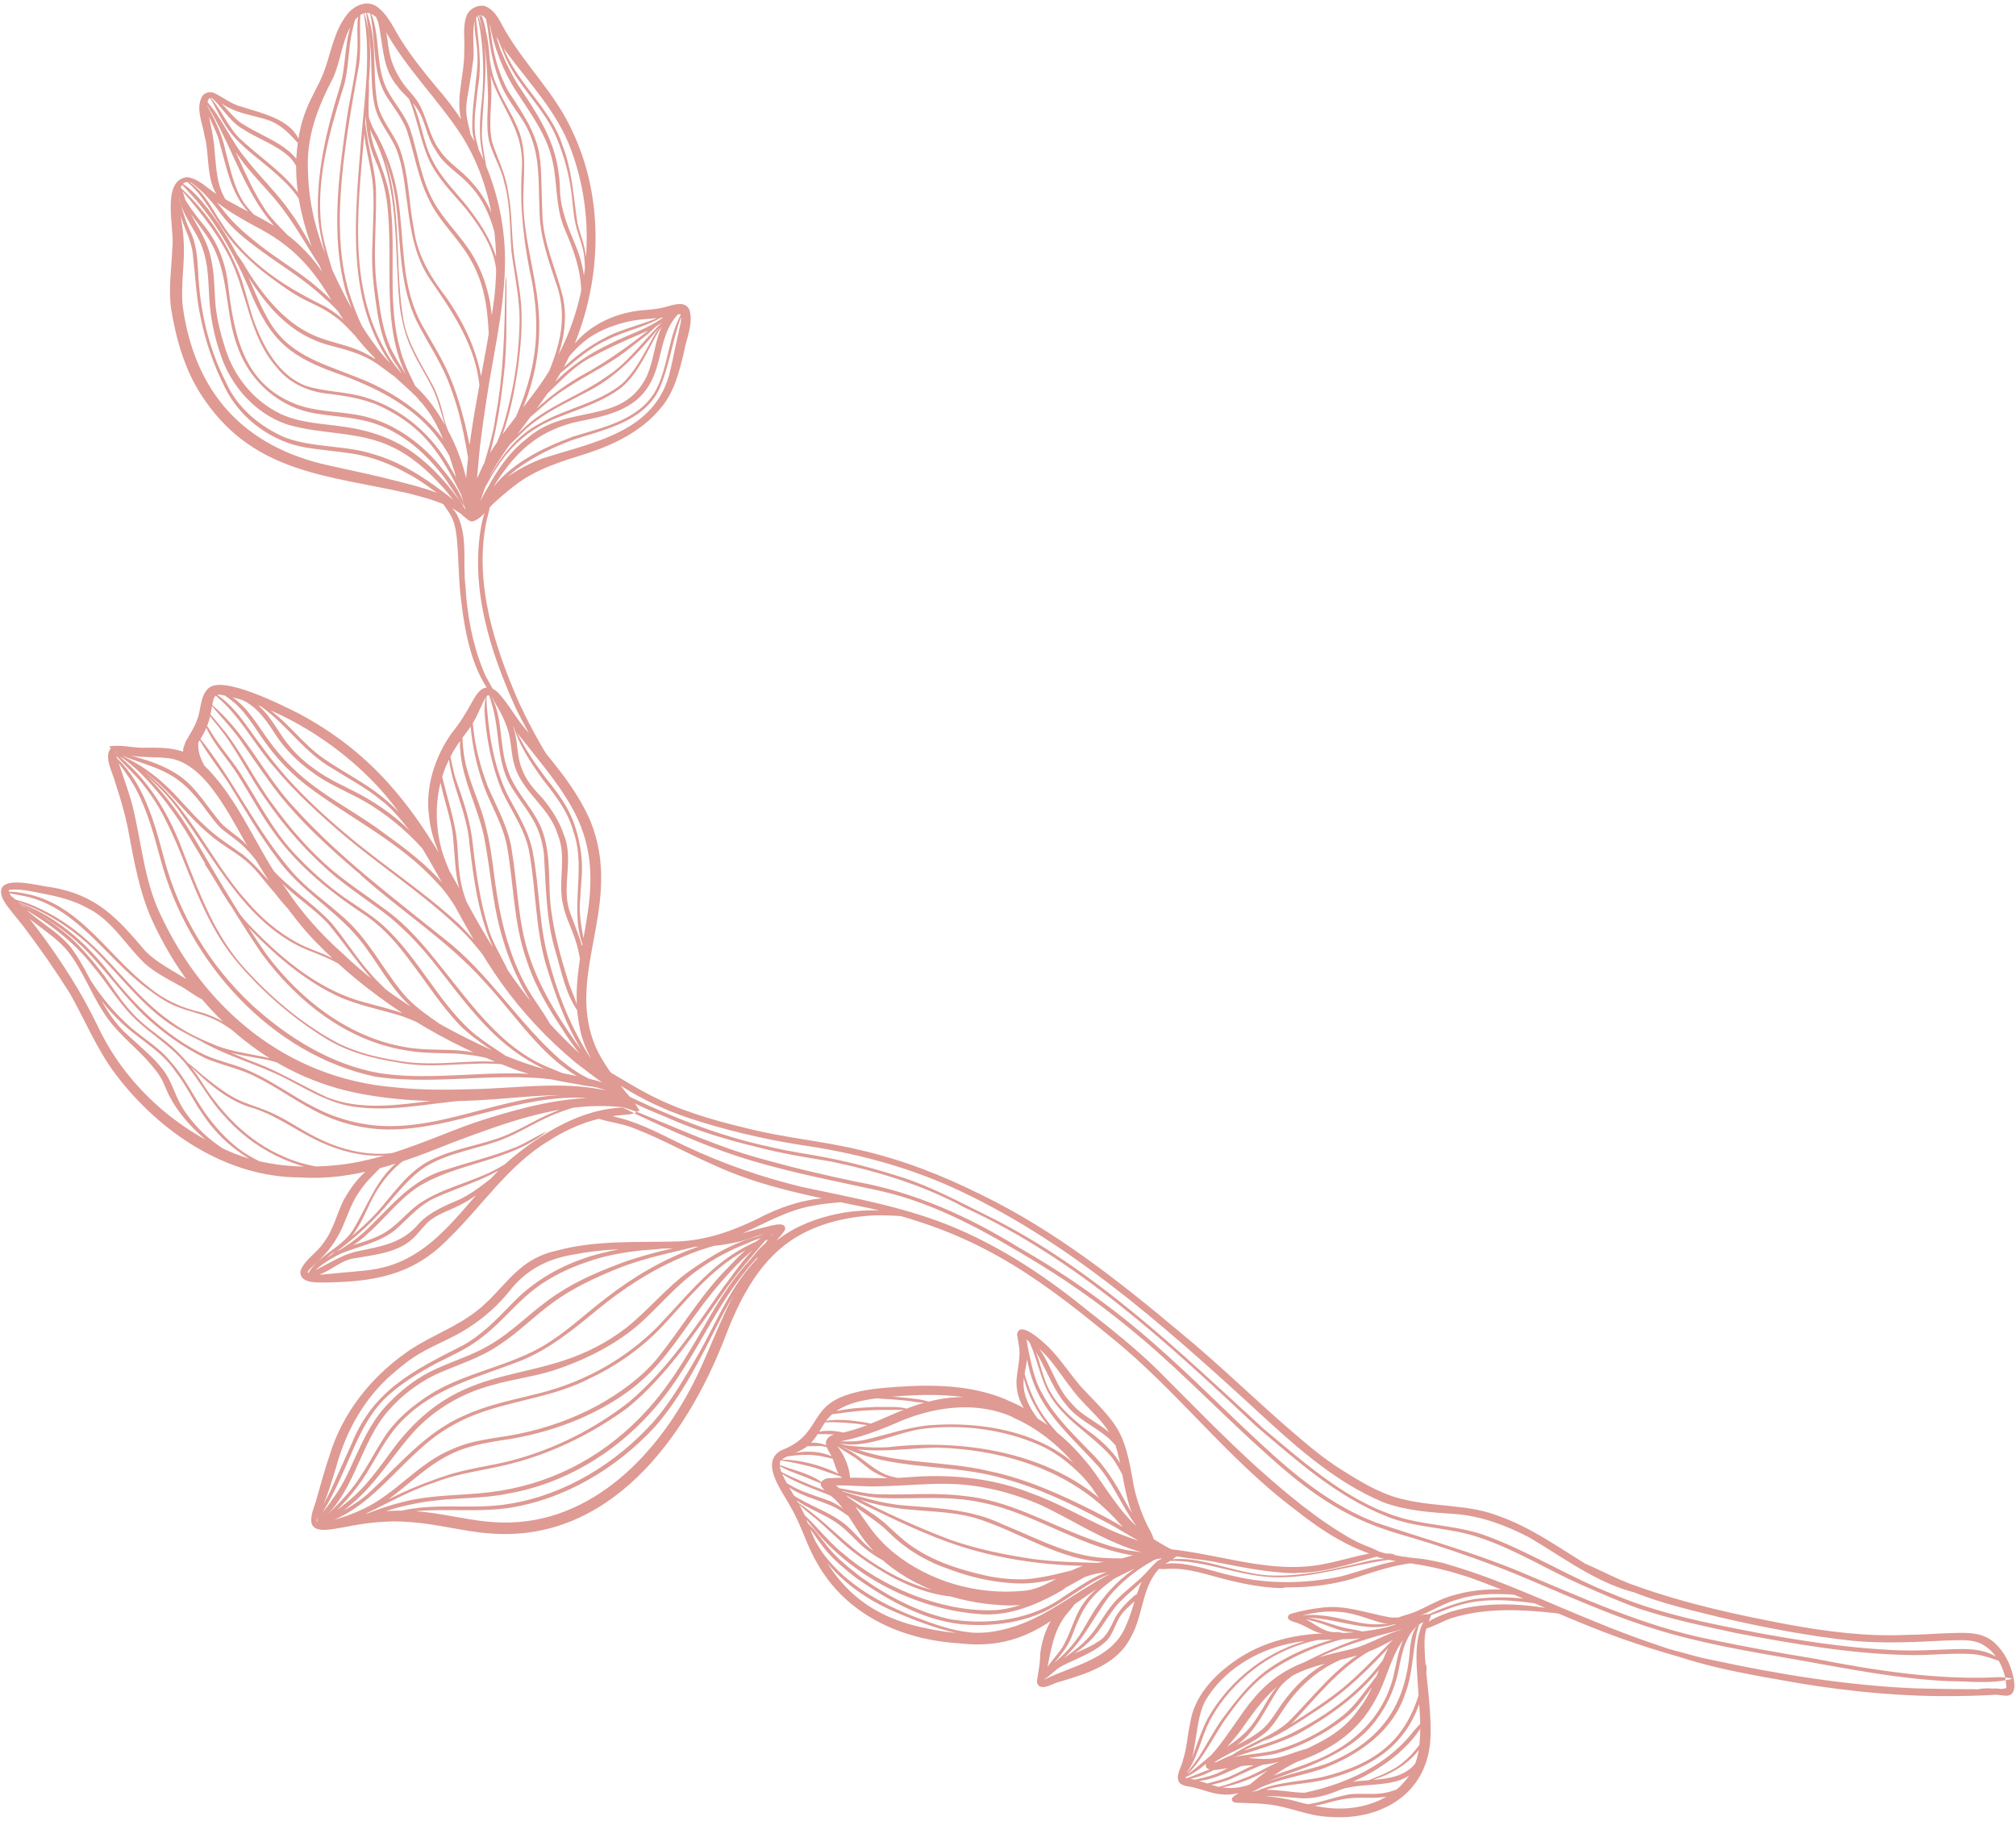 <?xml version="1.0" encoding="UTF-8" standalone="no"?><svg xmlns="http://www.w3.org/2000/svg" xmlns:xlink="http://www.w3.org/1999/xlink" fill="#de9a93" height="452.3" preserveAspectRatio="xMidYMid meet" version="1" viewBox="-0.3 23.9 500.7 452.3" width="500.7" zoomAndPan="magnify"><g id="change1_1"><path d="M483.5,441.4c-12.6-0.6-25-3.1-37.4-5.3c-12.1-2.1-24.2-4.1-35.9-7.8c-11.8-3.7-22.9-8.9-34.3-13.6 c-6.9-2.8-13.8-5.2-20.9-7.5c-5-1.6-10-2.8-14.9-4.8c-9.6-3.8-17.8-10.1-25.4-17c-10.6-9.4-20.4-19.7-31.2-28.9 c-8.1-6.9-16.7-13.2-25.7-18.7c-12.5-7.6-25.3-15-39.7-18.2c-10.5-2.3-21.1-4.3-31.5-7.4c-9.9-2.9-19.4-7.1-28.7-11.5 c-1.3-0.7-2.7-1.3-4-2c1.6,0.5,3.1,1,4.7,1.6c9.8,4,19.4,8.4,29.6,11.2c8.1,2.3,16.1,4.2,24.3,5.9c14.5,2.6,27.9,8.7,40.4,16.4 c12.1,6.9,23.5,15,34,24.3c8.9,7.8,17.2,16.3,25.9,24.3c8.5,7.9,17.6,15.4,28.6,19.6c11.8,4,23.9,7.3,35.5,12.1 c15.6,6.5,31.1,13.7,47.8,17c8.5,1.8,17,3.3,25.6,4.7c15.2,3,30.7,5.4,46.2,4.6c1,0.1,2.1,0.1,3,0.4 C494.2,442.2,488.8,441.4,483.5,441.4z M481.2,433.6c-4.3,0.2-8.5,0.3-12.8,0c-11-0.6-21.9-2.3-32.7-4.3c-12-2.3-24.1-4.7-35.4-9.5 c-10.8-4.2-20.6-10.5-31.5-14.5c-6.2-2.3-13-2.5-19.4-4c-14-3.5-25.1-13.6-35.9-22.6c-21.2-19.5-42.3-39.9-68.4-52.8 c-7.1-3.5-14.1-7.3-21.6-9.7c-6-1.9-12.2-3.6-18.4-4.8c-4.6-0.9-9.3-1.5-13.8-2.6c-13.9-2.9-27-8.4-39.7-14.7 c4.2,3.8,9.9,5.6,15.1,7.9c6.7,2.9,13.7,5,20.8,6.7c6,1.6,12.1,2.6,18.3,3.6c11.6,2.4,23,5.8,33.5,11.5 c27.8,12.7,50.4,33.6,72.4,54.3c9.9,8.4,19.9,17.4,32.2,22.3c7.4,3.1,15.6,2.7,23.1,5.3c8.9,2.9,16.9,8,25.5,11.8 c4.6,2,9.3,4.1,14,5.8c8,2.7,16.3,4.4,24.6,6.2c13.9,2.6,28,5.1,42.3,5.4c5.4,0.2,10.8-0.6,16.3-0.2c2.6,0.2,5,1.2,7.5,2 C492.9,432.5,486.5,433.5,481.2,433.6z M140.7,267.2c-1.6-5.2-3.1-10.5-3.9-15.9c-1.2-6.8,0-13.9-2.2-20.5c-1.9-5.9-7.1-10-8.9-16 c-2-5.7-1.1-12.1-3.7-17.5c-0.3-0.6-0.7-1.3-1.2-1.8c0.5,1.3,0.9,2.7,1.3,4.1c1.7,6.3,1,13.2,4.2,19c1.6,2.9,3.8,5.5,5.5,8.4 c1.7,2.7,2.6,5.8,3,9c0.5,8.2,0.5,16.4,2.9,24.3c1.5,5.1,2.5,10.6,5.7,15C143,272.5,141.5,269.9,140.7,267.2z M145.5,285.3 c-4.4-7.2-7.5-15.1-9.6-23.3c-2.4-8.7-2.2-17.8-3.9-26.6c-1-5.2-3.9-9.6-6.3-14.2c-2.7-5.6-4-11.7-4.7-17.9 c-0.2-2.3-0.6-4.6-0.4-6.9c-1,2.8-0.4,6-0.1,9c0.7,5.1,1.9,10.2,3.9,15c2.4,5.1,5.9,9.8,6.8,15.4c1.6,9.2,1.5,18.7,4.1,27.7 c3.4,10.9,7.5,22.5,16.4,30.2C150,290.7,147.3,288.2,145.5,285.3z M142.8,282.9c-5.4-7.7-10.4-15.9-12.7-25.2 c-1.8-7.2-2-14.7-3.2-22c-0.7-6-3.8-11.2-6.1-16.6c-1.8-4.8-3.1-9.7-3.6-14.8c-0.2-2-0.4-3.9-0.4-5.9c-0.5,2.3-0.4,4.8-0.1,7.1 c0.6,5.3,1.9,10.6,3.9,15.5c1.9,4.4,4.3,8.7,5.1,13.5c1.6,9.2,1.6,18.7,4.7,27.6c1.7,5.4,4.5,10.5,7.6,15.3c3,4.7,6,9.4,10.4,13 C146.9,287.6,144.6,285.4,142.8,282.9z M130.2,268.5c-5-9.2-6.9-19.6-8.1-29.9c-0.6-4.5-1.4-8.9-2.8-13.2c-1.7-5-4-9.9-4.5-15.2 c-0.3-1.8-0.1-3.9-0.6-5.6c0,1.8-0.4,3.6-0.2,5.4c0.5,8.1,4.9,15.2,6.2,23.2c1.3,7,1.8,14.2,3.6,21.1c2.4,9.4,6.7,18.5,13.4,25.6 C135.3,275.9,132.3,272.4,130.2,268.5z M121.1,254.8c-2.1-6.7-3.1-13.6-3.9-20.6c-0.5-5.6-2.2-10.9-4.1-16.2 c-1-2.7-1.3-5.9-2.1-8.4c0,0,0,0,0,0c0,0,0,0,0,0c0,0,0,0,0,0s0,0,0,0c0,0,0,0,0,0h0c0,0,0,0,0,0c0.1,8.3,4.8,15.7,5.3,24 c1.4,11.5,3,23.6,10.3,33.1C125.1,262.7,122.4,259,121.1,254.8z M115.1,246.5c-1.2-3.5-1.5-7.2-1.7-10.9c-0.2-7.3-3-14.1-4.4-21.2 c-0.1-0.7-0.2-1.4-0.1-2.1c-0.2,0.4-0.3,0.9-0.3,1.4c0.1,6.5,3.3,12.5,3.7,19c0.4,3.9,0.4,7.8,1.4,11.6c1.2,4.4,3.1,8.6,5.5,12.5 C118.2,253.2,116.2,249.9,115.1,246.5z M108.7,242.2c-4.6-5-10.2-8.9-15.7-12.9c-5.7-4-11.9-7.3-17.3-11.7c-3.4-2.8-6.5-6-9.1-9.6 c-2.9-3.9-5.3-8.4-9.4-11.1c-1.3-0.9-2.8-1.6-4.3-2.1c1.7,1.2,3.5,2.3,5.1,3.7c3.5,3.1,5.6,7.3,8.5,11c2.7,3.6,5.9,6.8,9.4,9.5 c10.7,8.1,23.2,14,32.3,24.1c4,4,6.2,9.3,9.6,13.7C115.9,251.5,112.5,246.5,108.7,242.2z M113.6,253.3c-8.8-8.1-18.9-14.6-28-22.3 c-5.1-4.3-10.1-8.9-14.6-13.9c-2.4-2.7-4.6-5.5-6.7-8.4c-2.6-3.4-4.8-7.1-7.9-10c-1.4-1.4-3-2.4-4.6-3.5c1.1,1.2,2.5,2.3,3.7,3.5 c4.7,4.7,7.9,10.7,12.3,15.7c5.2,6.3,11.3,11.8,17.5,17.1c9.2,7.7,19.3,14.3,28,22.5c5.6,5.1,9.2,11.4,14,17.1 C123.8,264.6,118.9,258.6,113.6,253.3z M151.5,294.1c-1.3-0.7-2.7-1.2-4.1-1.7c-3.1-1.2-5.9-3.2-8.5-5.3 c-10.5-9.2-17.8-21.5-28.9-30.1c-12.7-10.2-25.8-20-36.8-32.1c-7.9-8.2-12.5-19.3-21.5-26.5c2.3,3,5.1,5.7,7.4,8.9 c3.3,4.7,6.5,9.5,10,14c5.7,7.1,12.4,13.2,19.3,19.1c0.4,0.3,0.8,0.6,1.1,1c10,8.9,21.6,16.3,30.6,26.4 c8.6,9.2,15.7,21.4,28.1,25.8C149.3,293.8,150.4,294,151.5,294.1z M132.4,287.3c-7.2-4-12.8-10.3-17.9-16.7 c-6-7.3-11.4-15.3-19.2-20.9c-4.4-3.3-8.9-6.2-13.1-9.7c-5.6-4.8-10.5-10.4-14.8-16.4c-4.2-5.6-7.3-12.1-11.6-17.7 c-1.8-2.2-3.6-4.4-5.4-6.4c1,1.7,2.2,3.3,3.5,4.8c4.5,5.5,7.5,12.1,11.7,18c4.9,7.1,10.7,13.7,17.4,19.3c3.2,2.6,6.5,4.9,9.8,7.3 c6.1,4.2,11.2,9.6,15.7,15.4c10.5,13.5,17.9,23.7,35.4,28.3C140.2,290.4,136,289.3,132.4,287.3z M116.1,279.4 c-7.6-7.2-12.3-16.8-19.7-24.2c-3.3-3.4-7.4-5.8-11.3-8.5c-4.5-3.2-8.7-7-12.5-11.1c-5-5.4-8.4-12-12.3-18.2 c-2.5-4.3-6-7.9-8.5-12.2c-0.6-1-1.4-2-1.8-3.2c0.1,1,0.8,2.2,1.2,3.2c2,4,5.2,7.4,7.6,11.2c3,4.7,5.6,9.7,8.9,14.2 c6.1,8.6,14.5,15.2,23.2,20.9c4.3,3.1,7.8,7.1,10.9,11.4c4,5.2,7.5,10.8,12.1,15.6c2,2,4.3,3.7,6.6,5.3c3.2,2,6.2,4.4,9.6,5.9 C125.9,286,120.4,283.4,116.1,279.4z M99.3,270c-4.8-6-8.3-13-14.1-18.1c-4.4-4-9.4-7.3-13.3-11.9c-9-10.5-14.6-23.3-23.5-33.9 c0,0,0,0,0,0c0,0,0,0,0,0v0c0,0,0,0,0,0c2.2,4.3,5.5,8.3,8.2,12.5c3.9,6.3,7.6,12.8,12.1,18.7c5.2,7.2,13,11.8,18.9,18.3 c4.4,4.8,7.3,10.8,11.6,15.7c2.6,3,5.9,5.4,9.2,7.6c2.2,1.5,4.3,3.1,6.8,4.1C110.2,278.4,103.6,275.5,99.3,270z M91.9,265.9 c-3.6-4-6.4-8.6-9.8-12.7c-4.7-5.1-10.8-8.7-15.3-14c-0.5-0.5-0.9-0.9-1.4-1.4c0.4,0.7,0.9,1.4,1.4,2.1c3.9,5.4,9.9,8.6,14.4,13.4 c5.8,7,10.6,15.1,18.1,20.4C97.2,270.9,94.2,268.6,91.9,265.9z M143.8,247.3c0.1-3.2,0.6-6.3,0.4-9.5c-0.2-3.1-0.8-6.1-1.8-9 c-1.4-4.3-4.1-7.9-6.9-11.4c-3.3-4.3-6.4-9-8.5-14v0v0v0c1.3,5.1,4.5,9.9,7.6,14.2c3.1,3.9,6.2,7.9,7.5,12.8 c3.5,9.7-1.6,20.5,3.1,29.9C144.6,256.1,143.3,251.8,143.8,247.3z M92.8,220.4c-3.9-2.8-8.1-5-12.1-7.7c-6-3.9-9.9-10.3-16.1-13.9 c-0.7-0.4-1.5-0.8-2.2-1c0.7,0.6,1.5,1.1,2.2,1.6c6.4,4.5,10.6,11.3,17.6,15.3c4.1,2.6,8.4,4.8,12.1,7.9c4.2,3.1,6.8,7.6,10.4,11.3 C101.9,228.5,97.6,223.9,92.8,220.4z M60.9,233.7c-1.9-2.1-4.4-3.4-6.3-5.4c-3.3-3.8-5.9-8.5-10-11.5c-4.9-3.5-11.2-5.1-16.9-6.2 c11.2,4.8,15.5,3.6,23.5,14.9c1.1,1.4,2.1,2.9,3.4,4.1c2.1,1.8,4.5,3.2,6.4,5.3c2.5,2.5,4.2,5.6,6.7,8.2 C65.9,239.6,63.4,236.5,60.9,233.7z M60.1,236.2c-3.3-2.4-6.9-4.6-9.8-7.5c-3.4-3.1-6.2-6.8-9.6-9.9c-3.9-3.6-8.4-6.5-13.4-8.3 c3.3,2.1,7.3,4.1,10.5,6.8c5,4.1,8.7,9.5,13.8,13.7c3.2,2.9,7.2,4.7,10.3,7.7c2.6,2.5,4.6,5.7,7.2,8.1 C66.8,242.8,63.6,239.1,60.1,236.2z M144.3,293.4c0.8,0.1,1.6,0.3,2.3,0.3c-16.9-6.6-35.2-0.6-52.7-3.3 c-11.9-2.1-22.7-8.8-31.6-16.9c-10.5-9.8-18.1-22.4-21.8-36.2c-2.5-9.4-5.3-19.9-13-26.2c2.1,2.9,4.4,5.8,6.1,9 c2.8,5.4,4.4,11.4,6,17.3c6.8,25.3,27.3,48.4,53.4,53.9C110.1,293.8,127.5,288.9,144.3,293.4L144.3,293.4z M98.3,287.3 c-5.4-0.9-10.8-2.2-15.7-4.9c-8.4-4.7-15.8-11-22.2-18.1c-7.2-7.9-11-18.1-14.9-28c-3.6-10-9.1-19.5-17.8-25.8 c2.3,3,5.8,5.8,8.2,9.1c3.2,4.1,5.4,8.7,7.5,13.4c4.3,10.2,7.8,21,15,29.6c6.3,7.5,13.9,14.1,22.2,19.2c5.5,3.4,11.8,5,18.2,6 c8.9,1.7,17.9-0.5,26.7,0.5c3.9,0.6,7.4,2.3,11.2,3.2C122.9,284,112.6,289.8,98.3,287.3z M112.9,284.7c-4.3-0.2-8.6,0-12.8-0.8 c-14-2.5-25.7-11.7-34.1-22.8c-6-8.6-11.4-17.7-16.7-26.8c-5.5-9.5-12.3-18.8-21.9-24.5c2.3,2.1,5.4,4.2,7.7,6.6 c4.7,4.8,8.6,10.2,12,16c5.7,9.5,11.3,19,17.5,28.2c8.9,12.1,21.6,22.2,36.9,24.3c4.7,0.8,9.4,0.3,14.1,0.9 c4.3,0.4,8.4,1.8,12.5,2.9C123.4,286.3,118.1,285.1,112.9,284.7z M82.1,261.8c-2.9-1.5-6-2.3-8.8-3.9c-4.7-2.6-8.8-6.1-12.3-10.2 c-10-11.1-15.5-26.6-28.9-34.4c-0.2-0.1-0.5-0.3-0.7-0.3c0,0,0,0,0,0c0.1,0,0.1,0.1,0.2,0.1c5.2,3.6,9.9,8.1,13.4,13.3 c8.4,11.7,15.5,25.6,28.8,32.4c2.9,1.4,5.9,2.3,8.8,3.8c2.6,1.3,4.8,3.3,7.4,4.6C87.7,265.1,85,263.2,82.1,261.8z M88.4,272.3 c-10.8-3.4-19.8-11.3-27.5-19.4c-2.5-2.9-4.6-6-6.6-9.3c-1.1-2-2.3-4-4-5.5c3.4,5,6.1,10.8,10.3,15.3c6.9,7.3,14.7,14.2,23.9,18.3 c4.6,1.9,9.5,2.9,14.2,4.3c3,0.9,5.7,2.4,8.7,3.2C101.8,275.4,94.8,274.2,88.4,272.3z M49.6,275.3c-4.8-1.1-9.2-3.1-13-6.3 c-10.4-8-17.3-21-31.3-23.3c-1.5-0.3-3.2-0.5-4.7-0.2c1.3,0.1,2.6,0.5,3.9,0.7c14,2.2,21.3,15.6,32,23.4c2.2,1.6,4.4,3.2,6.9,4.2 c3.1,1.3,6.3,1.8,9.4,3.2c3.2,1.4,5.8,3.9,8.9,5.5C58.3,279.4,54.2,276.6,49.6,275.3z M87,315.1c-0.8-0.3-1.8-0.4-2.7-0.6 c-4.9-0.6-9.7-1.3-14.2-3.4c-8.9-3.8-15.7-11-20.7-19.1c-2-3-4.3-5.8-7-8.2c-3.3-2.9-7.1-5.2-10-8.5c-2.6-2.8-4.6-6-6.8-9.1 c-2.6-3.4-5.3-6.6-8.4-9.5c-4.4-3.8-9.4-7.1-14.8-9.1c0,0,0,0,0,0c0.2,0.1,0.4,0.2,0.6,0.4c7.5,4.2,14.6,9.1,19.9,16 c3.4,4,6.1,8.7,9.9,12.5c4.4,4.4,10,7.4,13.7,12.5c3.1,3.8,5.3,8.2,8.7,11.8c7.3,8.5,18,13.8,29.2,14.3 C85.1,315.1,86.1,315.1,87,315.1z M68.6,287.2c-5.5-1.6-11.3-1.8-16.5-4.2c-21-8.3-23.6-25.2-43.9-34.1c-2.1-0.9-4.3-1.6-6.5-2 c2.2,1,4.6,1.7,6.8,2.7c5.3,2.5,10.2,5.9,14.4,10c7.2,7.1,13.2,15.8,22.3,20.6c3.2,1.7,6.4,3.4,9.8,4.5c3.4,1.2,7,1.6,10.5,2.3 c4.2,0.7,7.8,3,11.8,4.2C74.7,289.6,71.6,288.3,68.6,287.2z M145.8,296.6c0.9,0,1.7-0.1,2.5-0.1c-1.1-0.2-2.3-0.4-3.5-0.5 c-17.7-1.7-34.2,9-51.9,7.4c-5.2-0.5-10.3-2-14.9-4.4c-5.4-2.7-10.3-6.4-15.8-8.9c-3.7-1.8-7.8-2.5-11.6-4.2 c-9.6-4.6-17.3-12.2-23.8-20.5c-6-7.7-13.8-14.5-23.2-17.6c0,0-0.1,0-0.1,0c0,0,0,0,0,0c0.5,0.2,0.9,0.5,1.4,0.7 c6.2,3.2,12.2,7.1,17,12.3c4.6,4.9,8.6,10.4,13.4,15.1c4.6,4.3,9.7,8,15.4,10.8c4.2,1.8,8.8,2.6,12.9,4.8c4.8,2.4,9.2,5.6,14,8.1 c5.6,3,11.9,4.7,18.3,4.8C112.9,304.5,128.7,295.4,145.8,296.6z M105.4,309.1c-3.3,0.2-6.6,1.1-9.9,1.3c-5.3,0.3-10.7-1-15.5-3.2 c-4.6-2-8.6-5.1-13.2-7.1c-2.7-1.2-5.5-1.9-8.2-3.2c-3.1-1.6-5.9-3.8-8.6-6c-1.5-1.3-2.9-2.6-4.6-3.7c4.7,4.5,9.8,9.5,16.2,11.6 c5.8,1.6,10.7,5.2,16,7.9c4.7,2.4,9.8,4,15.1,4.2C97,311,101.3,310.2,105.4,309.1z M75.7,341.8c2.2-2.9,5.4-5,8.7-6.6 c4.9-2,10.6-2.9,14.5-6.8c2.7-2.5,5.2-5.3,8.6-6.9c7.4-3.4,15.7-5.3,21.8-11.1c0.6-0.5,1.3-1.1,1.9-1.8c-1.1,0.6-2.2,1.5-3.3,2.3 c-6.8,6-16.2,6.8-23.6,11.6c-3.1,2-5.3,5.1-8.4,7.1c-4.1,2.8-9.3,3.2-13.5,5.7C79.7,336.9,76.5,338.7,75.7,341.8 C75.7,341.8,75.7,341.8,75.7,341.8z M86.2,331.9c2.6-2.7,4-6.3,5.6-9.6c2.6-5.3,6.6-9.9,12-12.6c0.9-0.5,1.8-1.1,2.7-1.7 c-0.8,0.2-1.7,0.7-2.5,1c-10,4.6-11.6,11.8-16.6,20.3c-3,4.8-9.6,6.6-11.7,12C78.2,337.4,82.9,335.2,86.2,331.9z M77.8,338.7 C77.8,338.7,77.8,338.7,77.8,338.7c4.5-2.6,9.4-4.8,13.2-8.4c4.2-3.7,7.6-8.3,12.3-11.5c9.9-6.3,22.9-6.3,32.2-13.9 c-2.6,1.1-5,2.8-7.7,3.9c-5.7,2.3-11.6,3.7-17.4,5.6c-8.9,2.5-14,9.7-20.5,15.7c-2.1,1.8-4.3,3.4-6.7,4.7 C81.4,336.1,79.2,336.9,77.8,338.7C77.8,338.7,77.8,338.7,77.8,338.7z M81.5,336.1c4.3-3.2,8.5-6.6,12.2-10.6 c3.8-4,6.9-8.7,11.6-11.8c5.8-3.6,12.8-4.4,19.1-6.8c4.1-1.6,7.8-4,11.9-5.8c3.6-1.6,7.4-2.7,11.3-3.4c1.8-0.3,3.9-0.4,5.7-1 c-1.9-0.2-3.8-0.1-5.7,0.3c-4.7,0.9-9.2,2.4-13.5,4.5c-3.6,1.8-7.1,3.9-11,5.2c-5.4,1.8-11.2,2.7-16.4,5.3 c-5.7,2.8-9.3,8.4-13.4,13C89.7,329,85.2,332.2,81.5,336.1C81.5,336.1,81.5,336.1,81.5,336.1z M150.6,297.5c0.5-0.1,0.5-1-0.1-1 c0,0,0,0,0,0c-2.5-0.4-4.9-1-7.4-1c1.2,0.5,2.6,0.9,3.9,1.3c0.6,0.7,1.8,0.3,2.6,0.6C150,297.5,150.3,297.6,150.6,297.5z M119.5,297c0.9-0.1,2-0.1,2.9-0.3c-3-0.3-6-0.2-8.9-0.1c-10.9,0.8-22.3,4-32.8-0.3c-5.8-2.7-11.3-6.1-17.3-8.4 c-4.8-1.8-9.5-4-14.3-5.8c0.5,0.4,1.2,0.8,1.8,1.1c5.9,3.1,12.4,5,18.5,7.9c6.3,3.1,12.3,7.2,19.5,7.8 C99.1,300.1,109.2,297.1,119.5,297z M60.4,310.2c-3.4-2.3-6.3-5.3-8.8-8.6c-3.4-4.4-5.6-9.7-9.4-13.9c-2.8-3.6-6.8-5.8-10.2-8.8 c-3.7-3.3-7-7.2-9.7-11.4c-0.8-1.2-1.6-2.4-2.4-3.5c0.5,1.3,1.1,2.7,1.9,4c2.6,4.1,5.7,7.9,9.4,11.1c4.1,3.5,8.9,6.2,12,10.8 c2.6,3.2,4.3,7.1,6.7,10.5c5.1,7.7,11.8,12.2,20.4,15.3C67.3,313.6,63.6,312.3,60.4,310.2z M69,245.8c-1.8-2.3-3.6-4.6-5.8-6.4 c3.5,4.4,6.5,9.3,10.9,12.9C72.7,250,70.7,248,69,245.8z M107.5,144.4c-4.5-3.2-9.3-6-14.7-7.6c-7.2-2.4-15-1.6-22.2-4.2 c-6.3-2.7-12-7.4-14.8-13.8c-4.4-8.6-6.5-18.1-6.9-27.7c-0.2-3.5-0.5-7-2.1-10.1c-1.4-3-2.1-6.3-3.2-9.4c0.1,1.2,0.4,3.9,0.9,5.6 c0.9,3.4,2.8,6.4,3.1,9.9c0.6,5.1,0.8,10.4,1.9,15.5c1.2,6.1,3.3,12.1,6.1,17.6c3.8,7.8,11.9,13.6,20.4,14.9 c3.8,0.6,7.7,0.9,11.5,1.5c4.7,0.8,9.2,2.5,13.4,4.9c4.9,2.5,9,6.5,13.8,9.2C112.9,148.1,110,146.3,107.5,144.4z M77,94 c-4.7-3.7-9.9-6.7-14.5-10.6c-2.5-2-4.9-4.2-6.9-6.7c-2.5-3.2-5.1-6.8-9.2-8.2c-0.3-0.1-0.5-0.2-0.8-0.2c0,0,0,0,0,0c0,0,0,0,0,0 c0.5,0.1,1,0.6,1.5,0.9c2.9,2,5.2,4.7,7.3,7.6c2.3,3.1,5.2,5.7,8.3,8c5.8,4.5,12.3,8.1,17.6,13.2c4.4,3.5,7.1,8.4,10.9,12.4 C88,103.9,82.6,98.6,77,94z M108.8,139.4c-5.1-6.1-12.1-10.9-20-12.4c-5.3-1-10.7-0.8-15.8-2.8c-13.1-5.2-15.2-17.4-16.7-29.9 c-0.6-5.1-2.5-10.1-5.7-14.1c-2.4-3-4.8-6-6.4-9.5c-0.2-0.3-0.2-0.6-0.4-0.8c1.3,6.5,7.1,10.7,9.5,16.7c3.3,7.7,2.5,16.5,5.7,24.2 c3.1,8.2,10.5,14.5,19.2,15.8c4.8,0.8,9.7,0.9,14.3,2.4c6.8,2.2,12.3,6.9,16.7,12.4c2.1,2.6,3.6,5.6,5.8,8.2 C114.1,145.7,111.3,142.5,108.8,139.4z M80.6,100.1c-5.7-2.8-11.3-5.9-16.2-10c-3.8-3.1-7.2-6.8-9.8-11c-2.3-3.4-4.1-7.4-7.6-9.8 c-0.5-0.3-1.1-0.8-1.7-0.9c0.6,0.3,1.1,0.9,1.7,1.4c3.6,3.3,5.7,7.8,8.5,11.7c3.1,4.4,7.1,8.1,11.4,11.3c2.6,1.9,5.3,3.9,8.2,5.4 c2.6,1.3,5.2,2.4,7.6,4.2c3.1,2.1,5.2,5.3,8.1,7.7C88.2,106,84.7,102.5,80.6,100.1z M111.6,140.1c-4.4-8.1-11.9-14.6-20.8-17.4 c-4.9-1.6-10.3-1.4-15.2-3c-6.9-2.7-10.6-9.9-13-16.5c-1.3-3.9-2.1-7.9-3.6-11.7c-3.4-8.4-8.8-16.2-15.7-22.1 c4.9,5.6,9.7,11.3,13.2,18c4.6,8.9,5,19.9,11.9,27.7c3.1,4,7.9,6.1,12.9,6.6c4.9,0.6,9.9,1.4,14.3,3.8 c11.4,5.9,14.9,13.9,20.4,24.7C115.8,146.5,113.4,143.3,111.6,140.1z M88.1,117.5c-9-3.6-17.3-5.6-22.2-15c-2-3.6-3.4-7.4-5.1-11.1 c-2.7-5.5-5.7-10.7-9.4-15.6c-2.1-2.6-4.4-5.4-7.4-6.9c1.6,1.5,3,3.2,4.5,4.8c5.5,6.5,9.8,14.2,13.1,22c5.4,13.3,10.3,17,23.7,21.6 c8.9,3.4,17.8,8,23.5,15.9c2.4,3.1,3.8,6.8,6.1,10C111.2,130.6,100,122,88.1,117.5z M89.7,111.3c-3.6-1.7-7.6-2.3-11.3-3.8 c-6.8-2.7-11.7-8.3-15.8-14.2c-1.8-2.6-3.2-5.7-5.5-7.8c6,10.5,12.3,21.2,25,24.3c3.4,0.9,6.8,1.8,9.9,3.6c2.3,1.3,4.3,3.2,6.6,4.6 C96.2,115.1,93,112.9,89.7,111.3z M59.8,54.6c-2.3-1.5-3.8-4-5.9-5.7c-0.7-0.6-1.6-1.1-2.5-1.4c0.9,0.6,1.6,1.4,2.3,2.1 c2,2.3,3.7,4.9,6.4,6.4c3.7,2.4,8.1,3.8,11.4,6.8c2.3,2.2,3,5.5,4.8,8.1C74.8,60.4,67.5,59.4,59.8,54.6z M60.2,74.1 c-2.5-3.8-3.3-8.4-4.5-12.7c-0.9-4.7-3.3-9-5.5-13c0.6,4.1,3.4,7.5,4.2,11.6c1.9,6.6,3.2,14.6,9.5,18.5 C62.7,77,61.2,75.7,60.2,74.1z M59.9,58.9c-3.6-3.1-5.1-7.9-8.4-11.3c1.7,2.7,3,5.9,4.9,8.5c3.2,4.4,7.9,7.4,11.9,11 c2.1,1.9,4.2,3.9,5.7,6.3c1.5,2.4,2.4,5.1,3.9,7.4C75.4,70,67.5,65.8,59.9,58.9z M65.4,75.7c-5.2-7.9-7.7-17.2-13.1-25 c-0.7-0.9-1.4-1.9-2.2-2.6c0.4,0.6,0.7,1.2,1,1.8c7.3,11.9,10.5,27.1,22.6,35.4C71.2,81.9,67.7,79.3,65.4,75.7z M77.4,85.6 c-1.8-3-3.4-6.1-5.5-8.9C68.7,72,64.5,68.1,61,63.6c-4-4.6-6.3-10.9-10.5-15.1c0,0,0,0,0,0c0,0,0,0,0,0c0,0,0,0,0,0 c2.8,4.6,5.2,9.7,8.4,14.1c3.1,4.5,7.2,8.2,10.5,12.5c5,6.4,8.5,13.9,13.6,20.3C81.7,91.9,79.3,88.8,77.4,85.6z M79.5,80.1 c-1.3-11.3,1.8-22.6,5.1-33.3c1.9-5.1,1.4-10.5,2.7-15.7c0.4-1.5,0.6-3.2,1.7-4.4c-1.3,0.8-1.9,2.5-2.3,4 c-1.5,4.9-1.1,10.2-2.7,15.1c-3.2,10.4-5.8,21.1-5.3,32c0.6,6.2,2.5,12.2,4.8,18C82.4,90.6,80.2,85.5,79.5,80.1z M87.4,99.5 c-2.7-7.1-3.4-14.8-3.3-22.4c0.3-12.4,2.5-24.6,4.7-36.7c0.8-4.9-0.1-9.9,0.6-14.8c0,0,0,0,0,0c0,0,0,0,0,0s0,0,0,0c0,0,0,0,0,0 c-1.6,3.4-0.6,7.8-1,11.6c-0.4,5.5-1.8,10.9-2.6,16.3c-2,14.1-4,28.9-0.2,42.9c2.1,6.4,4.8,12.6,8.3,18.4 C92.2,109.6,89.2,104.8,87.4,99.5z M95.7,111.5c-10.2-17.3-6.8-38-5.3-57c0.6-9.3,2.8-19.8-0.7-28.6c0,0,0,0,0,0s0,0,0,0 c0,0,0,0,0,0c0,0,0,0.1,0.1,0.1c0,0,0,0,0,0c2.2,10.7,0.5,21.7-0.4,32.5c-1.7,21.9-4.7,46.1,13.3,62.4 C100.7,117.7,97.6,115,95.7,111.5z M122,105.9c0-6.6-1.6-13.2-5.1-18.9c-2.8-4.6-6.9-8.3-9.5-13c-3.2-5.7-3.9-12.2-5.9-18.2 c-1.2-3.3-3.6-5.9-5.3-9c-3.7-6.3-1.6-14.5-4.9-20.8c0,0,0,0,0,0c2.1,7.4,0.3,16,4.9,22.6c1.7,2.5,3.5,4.9,4.6,7.8 c1.8,5.6,2.7,11.6,5.4,17c2.4,5.2,6.8,9.1,9.8,14c5.8,9.4,4.7,18,5.6,28.4C122.2,112.6,122,109.2,122,105.9z M109,95.7 c-3.2-4.4-5.8-9.4-6.5-14.9c-1.3-6.5-1.2-13.3-3.4-19.6c-1.4-4-4.6-7.1-5.6-11.3c-1.5-7.8,0.2-16.2-3-23.6c0.6,4.4,1.4,9,1.4,13.6 c0.2,3.9,0,8,1.3,11.8c1.2,3.4,3.7,6.1,5,9.4c1.7,4.4,2,9.1,2.7,13.7c0.8,6.5,1.9,13.1,5.7,18.6c5.1,7.4,10.4,15.1,11.9,24.2 c0.7,3.7,0.3,7.5,0.8,11.2C121.3,116.9,116.2,105.1,109,95.7z M99.1,110.7c-3.2-11.3-1.1-23.4-2.3-35c-0.2-5.4-2.4-10.3-4.2-15.3 c-1.3-4.1-1.5-8.4-1.3-12.6c0.1-1.7,0-3.4,0-5.1c-0.3,1.5-0.5,3.2-0.6,4.9c-0.5,5.4,0,10.9,2.1,15.8c1.9,4.3,3,8.9,3.3,13.6 c1.3,15.4-2.5,33.1,8.3,45.9C102.5,118.9,100.2,115,99.1,110.7z M115.2,129.2c-1.2-4.7-2.6-9.4-4.7-13.8c-1.7-3.6-3.8-6.9-5.7-10.3 c-2.7-4.7-4-10-4.6-15.3c-1.5-13.8-0.6-21.5-7.9-34.2c-0.7-1.7-1.5-3.6-1.8-5.4c-0.1,1.1,0.2,2.4,0.5,3.5C92.3,58,95,61.6,96.2,66 c2.6,7.7,2.3,16,3.3,23.9c0.6,4.8,1.6,9.6,3.8,14c2.8,5.5,6.4,10.6,8.4,16.5c2.8,7.4,3.9,15.1,5.2,22.9 C117.5,138.6,116.2,133.8,115.2,129.2z M96.7,110.3c-1.9-4.3-2.6-9.1-3.2-13.8c-1.3-8.1-0.3-16.2-0.4-24.4c0-4.5-1.2-8.8-2-13.1 c-0.3-1.8-0.6-3.7-0.8-5.5c-0.4,2-0.1,4.2,0.2,6.2c0.6,3.4,1.5,6.7,1.8,10.1c0.4,4.8,0,9.7-0.1,14.5c-0.3,5.3,0.2,10.5,1,15.7 c0.7,5.2,2,10.5,5.2,14.9c0,0,0,0,0,0c1.9,3,3.6,6.2,5.9,9C102.3,119.2,99,115,96.7,110.3z M110.1,128.3c-0.7-3-1.5-6-2.9-8.7 c-2.9-5.4-6.4-10.6-7.4-16.8c-2.4-14.9,0.4-31-6.8-44.8c-0.6-1.3-1.4-2.8-2.3-3.9c0.5,1,1,2.1,1.5,3.2c7,13.2,5.3,28.5,6.8,42.9 c0.5,3.4,1.3,6.8,2.7,9.9c1.6,3.6,3.8,6.9,5.5,10.4c2.1,4.4,2.6,9.5,5,13.8C111.7,132.4,110.7,130.4,110.1,128.3z M139.6,98.1 c-1.6-7-5-13.6-5.2-21c-0.6-15.8,0.8-16.8-8.5-30.6c-1.9-3.5-3.1-7.3-3.8-11.1c-0.6-2.9-0.4-6.5-2.5-8.7c0,0,0,0,0,0c0,0,0,0,0,0 c1.1,1.9,1.2,4.3,1.5,6.4c0.5,3.9,1.4,7.8,2.9,11.5c1.1,2.8,2.9,5.3,4.6,7.8c5.6,7.8,4.7,15.1,5.1,24c0.1,6.1,2.1,11.8,4,17.5 c3.6,9.8,0.4,17.8-3.6,26.8C138.4,114.2,141.1,105.9,139.6,98.1z M117.7,57.2c-0.4-3.9,0.3-7.8,0.7-11.6c1-5.5,0.2-11-0.4-16.5 c-0.1-0.6,0-1.3,0-2c-0.1,0.4-0.2,0.9-0.3,1.3c-0.4,2.6,0.3,5.2,0.5,7.7c0.2,2.3,0.1,4.6-0.2,6.9c-0.4,4.3-1.1,8.6-1,13 c0.2,2.7,1.2,5.2,2.2,7.7C118.9,61.6,118,59.4,117.7,57.2z M119.4,56.1c0.3-9.7,2.5-20.2-1.4-29.4c0,0,0,0,0,0c0,0,0,0,0,0 c0,0,0,0,0,0c1.6,6.3,1.9,12.7,1.6,19.2c-0.2,3.5-0.8,7-0.7,10.5c0,3.6,0.8,7.2,1.8,10.6C120.3,63.4,119.2,59.7,119.4,56.1z M133.3,99.1c-0.9-8.2-3.4-16.1-3.6-24.4c-0.2-6.4,1.2-13.1-1.5-19.2c-1.5-3.6-3.8-6.9-5.2-10.5c-2.6-5.8-1.4-12.8-4.2-18.4h0 c0,0,0,0,0,0c1.6,6.4,1.2,13.3,4,19.4c3.3,7.3,7.1,11.7,6.5,20.3c-0.6,9.4,0.6,18.8,2.6,27.9c2.7,15.6-0.3,26.1-7.2,39.9 C131.7,124,134.7,111.3,133.3,99.1z M128.4,114.8c0.6-4.6,1-9.3,0.8-14c-0.2-4.7-1.3-9.4-1.9-14.1c-0.6-5-0.4-10.2-1.4-15.2 c-0.6-4.4-2.7-8.3-4-12.4c-1-4.7,0.1-9.5-0.2-14.3c-0.5-6-0.1-12.7-3.3-18c0,0,0,0,0,0c0,0,0,0,0,0c2,6.8,2.3,14,2.5,21 c0,3.6-0.5,7.3,0.2,10.9c0.9,3.6,3,6.7,3.8,10.4c1.6,5.6,1.4,11.4,1.8,17.1c0.8,6.3,2.3,12.5,2,18.9c-0.2,7.8-1.5,15.6-3.6,23.1 c-1,3.9-2.9,7.4-4.1,11.2C125.3,132.1,127.2,123.3,128.4,114.8z M124.9,116.4c0.8-6.9,0.5-13.7,0.6-20.6c0-1.1,0-2.4-0.1-3.4 c-0.1,0.9-0.2,1.9-0.2,2.8c-0.2,10.7-0.4,21.5-2.4,32c-0.9,6.8-3.5,13.1-5.1,19.7C122,137.4,123.8,126.8,124.9,116.4z M129,139.7 c3.9-2.7,8.1-4.7,12.5-6.4c8-2.7,17.8-4.4,21.9-12.7c2.8-6.3,3.5-13.7,6.2-19.9c-4,6-3.7,13.8-7,20.1c-4.1,7.4-13,9.2-20.5,11.5 c-7.8,2.9-15.9,6.8-20.8,13.8C124,144.2,126.2,141.6,129,139.7z M146.2,112.8c3.3-1.8,6.7-3.4,10.1-4.9c3.8-1.7,9-3.3,10.6-7.4 c0,0,0,0,0,0c0,0,0,0,0,0v0c0,0,0,0,0,0c0,0,0,0,0,0c0,0,0,0,0,0c0,0,0,0,0,0c0,0,0,0,0,0c0,0,0,0,0,0c0,0,0,0,0,0c0,0,0,0,0,0 c-4.3,4.7-10.7,6.1-16.1,9c-6.8,3.2-13,8-17.4,14.2C137.6,120.1,141.2,115.5,146.2,112.8z M119.2,146.9c4.6-9.3,9.5-15.7,19.5-19.5 c5.3-2.1,10.8-3.8,15.4-7.3c4.3-3.7,6.4-9.2,9.2-14c0.9-1.4,1.9-2.8,2.9-4.1c-2.2,2-3.9,4.8-5.3,7.5c-1.9,3.4-3.8,7-6.7,9.7 c-6,4.9-14,6.1-20.5,9.9c-8.5,4.5-12.8,13.4-16.7,21.8C117.7,149.7,118.5,148.3,119.2,146.9z M132.7,128.5c4.1-3,8.7-5.1,13.2-7.5 c8-4.1,13.9-11.2,19.4-18.1c-5.2,4.6-9.2,10.9-15.2,14.7c-5.8,4.1-12.6,6.5-18.2,10.8c-2.8,2.3-5.4,5-7.7,7.8 C127.1,133.9,129.5,130.8,132.7,128.5z M139.8,120.7c4.9-3.3,10.3-5.8,15-9.3c3.2-2.6,6.9-5,9.4-8.2c-6.4,5.2-13,10.2-20.3,14.1 c-5.5,3.2-10.5,7.3-14.8,11.9C132.8,126.7,135.9,123.1,139.8,120.7z M150.3,108.4c4.8-2.5,10.3-3.3,14.8-6.4 c0.2-0.2,0.6-0.3,0.7-0.5c-0.2,0.1-0.5,0.3-0.7,0.4c-4.2,2.1-8.8,3.1-13.1,4.9c-6,2.7-11.3,6.9-15.7,11.8 C140.9,115.2,145,110.8,150.3,108.4z M145,86.2c-0.4-2.4-1.4-4.6-1.9-7c-1-6.5-1.3-13.1-3.7-19.2c-3-9.5-11.8-15.7-15-25.2 c-0.5-1.2-1.1-2.4-1.6-3.6c0.3,2,1.2,4,2,5.9c3.1,8,10.2,13.5,13.3,21.4c1.7,4.2,2.9,8.6,3.5,13.1c0.4,3,0.5,6.1,1.3,9 c0.6,2.1,1.5,4.2,1.8,6.4c0.4,2.6,0.2,5.3,0.6,8C145.6,92.2,145.5,89.1,145,86.2z M115.8,75.2c-3-3.7-6.4-7-8.6-11.3 c-2.7-5-2.9-11.1-5.8-16c-0.3-0.4-0.6-1-1-1.2c0.1,0.1,0.2,0.3,0.3,0.5c2.4,4.9,3.1,10.5,5.2,15.6c2.1,5.1,6.2,9,9.7,13.2 c2.7,3.5,5.3,7.2,6.6,11.4c0.8,2.6,0.9,5.3,1.7,7.9C124.4,87.8,120.3,81,115.8,75.2z M89.7,391.4c3.3-4.9,5.7-10.6,10-14.8 c7.8-8,18.8-10.7,28.9-14.6c7.5-2.9,13.7-8.1,19.9-13.2c5.8-4.7,12-8.8,18.8-11.9c2.9-1.3,5.9-2.5,9-3.4c3.1-0.9,6.5-1.1,9.4-2.4 c-4.6,0.1-9.1,1.2-13.4,2.7c-8,2.9-15.3,7.2-22,12.4c-5.4,4.1-10.2,8.8-16.1,12.2c-9.5,5.4-21,6.7-29.9,13.3 c-3.7,2.6-7,5.7-9.4,9.5c-2,3.1-3.6,6.3-5.7,9.4c-2.9,4.6-6.9,8.2-10.8,11.9C83.1,400,86.7,395.6,89.7,391.4z M85.7,387.8 c2.5-5.8,4.9-11.8,9.4-16.4c3.8-3.7,8.4-6.5,13.1-9c3.7-1.9,7.5-3.5,10.8-6.1c4.1-3,7.3-6.9,11.1-10.3c4.4-4,9.7-6.8,15.4-8.7 c3.9-1.4,8-2.2,12.1-2.7c2.8-0.4,5.8-0.3,8.6-1c-6.5-0.9-13.3,0.4-19.6,2.2c-7.2,2.2-13.9,5.9-19.2,11.3c-3.9,4-7.7,8.1-12.7,10.9 c-12,6.1-22.2,11-27.6,24.3c-1.6,3.5-3.1,7-4.7,10.5C81,396,79,399,78,402.3C81.1,397.9,83.5,392.8,85.7,387.8z M111.9,378 c10.3-6.1,22.8-6.1,33.5-11.4c6.9-3.2,13.2-7.5,18.4-12.9c6.4-6.8,12.2-14.3,20.5-19c2.6-1.6,5.7-2.5,8.3-4.2 c-2.7,0.5-5.4,1.8-7.9,3.1c-8.9,4.7-15,12.9-21.9,20c-3.6,3.6-7.8,6.8-12.2,9.4c-5.3,3.1-11,5.4-16.9,6.9 c-6.3,1.6-12.7,2.8-18.6,5.5c-9.4,4-16,12-23.3,18.8c-3.7,3.6-8.5,5.6-12.8,8.4C92.9,399,99.8,384.6,111.9,378z M88.1,400.9 c6.5-2.8,12.6-6.6,19.4-8.8c6.3-2.5,13.1-3.1,19.5-4.8c10.3-2.7,20-7.5,28.6-13.8c9.6-7.9,16.6-18.4,23.7-28.5 c3.2-4.7,7-8.9,10.7-13.3c-4.5,2.8-7.4,7.7-10.6,11.8c-7.1,10.1-14,20.6-23.5,28.6c-8.6,6.7-18.5,11.7-29.1,14.5 c-5,1.3-10.2,1.9-15.2,3.4C103.4,392.6,95.3,396.2,88.1,400.9C88.1,401,88.1,401,88.1,400.9z M94.1,401c10-3.5,20.8-1.2,31.2-2.5 c14.3-2,27.4-9.8,37.1-20.3c6.7-7.7,11.3-17,15.9-26.1c2.1-4.1,4.4-8.1,7.1-11.8c1.4-1.9,3.1-3.6,4.4-5.7 c-7.9,6.7-11.7,16.9-16.7,25.7c-3.4,5.8-6.7,11.7-11.2,16.8c-9.2,10.2-21.7,17.9-35.3,20.2C115.9,399.3,104.1,396,94.1,401 C94,401,94.1,401,94.1,401z M230,377.9c-5.3,0.6-10.4,2.4-15.6,3.6c-2.6,0.6-6.2,0.3-8.2,0.3c8,2.9,15.8-2.5,23.8-3.2 c9.8-1,20.1,0.5,29,4.7c3.4,1.7,6.4,4.1,9.1,6.8c1.8,1.8,3.2,4,5.2,5.7C265.1,380.6,246,376.5,230,377.9z M220.2,383.3 c-4.8,0.3-10.1-0.4-14.5-1c0,0,0,0,0,0c8.6,3.1,17.7,1.3,26.6,1.1c15,0.4,30.6,4.7,41.8,15.1c0,0,0,0,0,0c0,0,0,0,0,0 c2.1,1.9,4,4.3,6.4,5.9C267.3,385.7,241.7,380.8,220.2,383.3z M228.3,392.5c-2-0.8-4.1-1.2-6.2-1.7c-4.8-0.8-7.8-4.8-11.9-6.9 c-1.3-0.7-2.7-1.2-3.8-2.1c1.3,1.6,3.4,2.6,5.2,3.8c1.9,1.2,3.4,2.9,5.4,4c2.6,1.5,5.7,2.1,8.6,2.6 C226.5,392.4,227.5,392.5,228.3,392.5z M281,404.5c-3.2-1.8-6.3-3.7-9.6-5.3c-8.3-4.2-17-8.1-26.2-10c-11-2.6-22.6-1.6-33.3-5.6 c-1.9-0.7-3.8-1.3-5.8-1.8c1.6,0.9,3.4,1.7,5.1,2.4c12,4.9,25.4,3.2,37.8,6.9c8.5,2.3,16.5,6.1,24.2,10.2c4.7,2.3,8.9,5.4,13.7,7.4 C285.3,406.8,283,405.7,281,404.5z M286.8,410.2c-2.3-0.8-4.7-0.9-7-1.3c-3.4-0.6-6.8-1.8-10-3c-10.2-3.8-19.8-9.5-30.8-10.5 c-6.8-0.9-13.8-0.2-20.6-0.4c-4.2,0-8.6-1.5-12.6-1.8c0,0,0,0,0,0c4,1.3,8.2,2.4,12.5,2.7c8.3,0.4,16.8-0.7,25,1.1 c13.8,2.7,25.6,11.9,39.6,13.4C284.2,410.3,285.5,410.3,286.8,410.2z M286.2,411.3c-0.4-0.1-0.9-0.1-1.3-0.2 c-4.6-0.4-9.3,0.1-13.9-0.6c-7.8-1.2-15-5.1-22.2-8c-7.6-3.7-16.1-4.1-24.3-4.7c-6-0.5-11.7-2.3-17.4-4.1c5,2.7,10.9,4.2,16.6,4.9 c6,0.7,12.1,0.6,17.9,2.2c11.3,3.3,21.4,11,33.5,11C278.8,411.6,282.6,411.9,286.2,411.3z M270.2,413.6c0.9-0.3,1.7-0.7,2.5-1.1 c-0.9,0-1.9,0.2-2.8,0.4c-5.1,1.2-10.2,2.8-15.5,3.2c-3.3,0.1-6.5-0.2-9.8-0.9c-7.2-1.6-14.5-4-20.3-8.7c-1.3-1.1-2.5-2.2-3.7-3.3 c-2.2-2.2-5-3.9-7.6-5.6c-1.7-1.2-3.7-2.7-5.5-3.6c3.7,4.2,9,6.5,13,10.5c4.2,4.2,9.5,7.3,15.2,9.2c5.1,1.9,10.4,3.1,15.9,3.4 C258,417.5,264.2,415.5,270.2,413.6z M278.5,412.6c-1.1-0.3-2.3-0.4-3.5-0.5c-6.2-0.2-12.4-0.2-18.5-1c-6.9-1-13.8-2.4-20.5-4.7 c-8.3-3.1-16.4-6.9-24.4-10.9c-1.4-0.8-2.9-1.2-4.4-1.8c2.4,1.5,5.1,2.9,7.7,4.2c7.6,3.7,15.3,7.4,23.3,10 c11.6,3.7,23.8,5.1,36,4.9C275.7,412.9,277.1,412.8,278.5,412.6z M266,430c2.7-7.1,4.3-9.6,10.5-14.1c0.5-0.4,1-0.9,1.4-1.3 c-3.7,1.9-7.3,4.6-9.6,8.2c-1.7,2.7-2.5,5.9-4,8.8c-1.5,3.4-5,5.7-5.9,9.4C260.8,437.2,264.5,434.2,266,430z M275.3,420.2 c2.7-3.2,6-5.9,9.5-8c1-0.5,2-1.2,2.9-1.8c-0.4,0.1-1,0.3-1.5,0.5c-6.2,2.7-11.3,7.6-14.9,13.3c-1.6,2.5-2.9,5.3-4.8,7.6 c-2,2.6-4.5,4.7-7,6.8C267.2,435,270.4,426.6,275.3,420.2z M272.1,429.5c1.6-2.1,2.9-4.3,4.5-6.4c3.4-4.1,8.5-6.9,10.9-11.8 c-1.7,1.4-3.1,3.3-4.8,4.8c-2.4,2.2-5.2,4.2-7.2,6.9c-1.9,2.4-3.2,5.1-5.3,7.4c-2.1,2.3-4.6,4.2-7.2,5.9 C266.6,434.9,269.7,432.5,272.1,429.5z M193.1,386c2.9-0.6,5.9-1,8.9-0.7c2,0.2,4,0.8,6,1.2C203.8,383.7,197.6,383.9,193.1,386z M204.3,383c-2.2-1.2-5.2-0.7-7.3,0.4C199.4,382.9,201.8,383.1,204.3,383z M208.5,380.3c0.9,0.1,2,0.2,2.9,0.1 c-2.7-1.1-5.8-1.5-8.6-0.9c-0.7,0.1-1.4,0.4-2,0.6C203.4,380,206,380,208.5,380.3C208.6,380.3,208.5,380.3,208.5,380.3z M217.9,378.2c-0.9-0.5-2.1-0.8-3.1-1c-3.8-0.6-7.9-1.2-11.7,0c4.3-0.3,8.8,0.1,13.1,0.8C216.7,378.1,217.3,378.1,217.9,378.2z M212.1,374.4c4.4-0.5,8.9-0.3,13.4-0.4c0,0,0,0,0,0c-1.8-1-5.7-0.6-8.2-0.7c-4.3,0.2-8.8,0.4-12.8,1.9 C207.1,375.2,209.6,374.6,212.1,374.4z M231,372.3c-0.8-0.5-2.2-0.7-3.2-0.9c-3.6-0.5-7.3-0.8-10.9-0.7c-0.8,0-1.5,0.1-2.3,0.2 c0.2,0.1,0.5,0.1,0.8,0.1c4,0.4,7.9,0.4,11.9,1.1C228.5,372.2,229.7,372.3,231,372.3z M206,383.4c-0.4-0.3-0.9-0.5-1.4-0.7 c-1.6-0.6-3.3-0.6-5-0.5c0,0,0,0,0,0h0c1.5,0.3,3.1,0.7,4.6,0.9C204.8,383.3,205.4,383.4,206,383.4z M192.6,386.4 c2.4,0.4,4.8,0.8,7.1,1.4c3.4,0.7,6.7,2.3,10.1,3.1C204.8,388,198.5,386.2,192.6,386.4z M192.1,387.2c2.2,1.6,5,2.5,7.6,3.5 c1.5,0.6,3.1,1.4,4.7,1.8C201,389.6,196.1,389,192.1,387.2z M201.5,392.9c-3.2-1.3-6.4-2.7-9.4-4.3c4.8,3.9,11.2,5.3,16.7,8 C206.9,394.7,204.1,393.9,201.5,392.9z M205.9,396.7c-4.5-1.7-9.5-2.8-13-6.3c0,0,0,0,0,0c0,0,0,0,0,0c2.8,4.4,8.6,5.4,13.2,7.4 c2.6,1.1,4.6,3,7,4.4C211.2,399.8,208.6,398,205.9,396.7z M215.5,408.2c-2.5-2.1-4.4-4.9-7.2-6.7c-4.2-2.9-9.4-4.3-13.5-7.7 c-0.2-0.1-0.4-0.4-0.6-0.4c0.3,0.2,0.5,0.5,0.7,0.8c3.6,4,9.1,5.2,13.3,8.4c2.3,1.7,4.1,4,6.3,5.8c2.7,2.2,5.9,4,9.3,5.1 C221.4,411.4,218.1,410.4,215.5,408.2z M246.5,421.2c-4.8-1.3-9.9-1.1-14.7-2.3c-6.7-1.6-12.8-5-18.3-9c-5.1-3.9-9.5-8.6-14.8-12.3 c-0.7-0.5-1.4-1-2.1-1.5c1.3,1.3,2.8,2.6,4.3,3.8c4.1,3.2,7.6,7.2,11.9,10.3c6,4.3,12.7,8.2,20,9.7c2.3,0.5,4.6,0.6,7,0.9 c0,0,0,0-0.1,0c1.4,0.1,2.8,0.3,4.3,0.4C244.8,421.2,245.7,421.3,246.5,421.2z M264.6,418.2c-6.3,1.8-12,5.6-18.8,5.6 c-12.7,0.2-27.1-5.8-36.7-14.1c-4.2-3.3-7.2-7.8-11.3-11c-0.1-0.1-0.4-0.2-0.5-0.1c0,0.1,0.1,0.2,0.1,0.3c0,0,0,0.1,0,0.1 c0,0,0,0.1,0,0c0.1-0.2,0-0.3,0-0.5c0.4,0.1,0.7,0.5,1,0.8c1.1,1.4,2.3,2.8,3.4,4.2c9.7,12,25.3,19.9,40.6,21.2 C250.2,425.6,257.9,422.2,264.6,418.2z M198.9,401.4c0.4,0,0.7-0.3,0.7-0.7c0-0.4-0.3-0.7-0.7-0.7c-0.4,0-0.7,0.3-0.7,0.7 C198.2,401,198.5,401.4,198.9,401.4z M261.6,422.8c5.5-3.2,10.4-7.6,16.8-8.9c0.7-0.2,1.4-0.4,2-0.7c-6.3,0.1-11.4,3.9-16.5,7.2 c-7.9,5.7-18.2,7.1-27.8,5.7c-8.3-1.7-16-5.8-22.8-10.7c-2.8-2.2-5.6-4.4-7.9-7.2c-1.9-2.3-4.2-5.9-6.6-7c0,0,0,0,0,0c0,0,0,0,0,0 c2.3,2.3,4,5.3,6.1,7.8c2.2,2.6,4.9,4.8,7.6,6.9c8.2,5.7,17.6,11,27.8,11.5C247.7,427.8,255.4,426.5,261.6,422.8z M271.8,414.4 c2.4-0.7,4.9-0.5,7.4-1c-2.4-0.1-5-0.1-7.3,0.5c-3.5,1.1-6.5,3.3-9.6,5.1C265.5,418,268.4,415.5,271.8,414.4z M240.5,430 c3.2,0.3,6.5-0.1,9.5-1c-0.4-0.1-0.9,0-1.4,0c-2.6,0.1-5.3,0.6-8,0.3c-4.8-0.5-9.3-2.2-13.8-3.9c-8.5-3.3-16.7-8-22.3-15.2 c-1.7-2.2-2.8-4.8-4.5-7c3.5,9.6,12.2,16.7,21.5,20.8C227.6,426.6,233.9,429.1,240.5,430L240.5,430z M269.5,378.9 c-4.2-3.2-8.4-7-10.2-12.1c-1.3-3.4-1.8-7.1-3.9-10.2c-0.3-0.5-0.6-1.1-1-1.4c0.2,0.3,0.3,0.7,0.5,1c2,3.9,2.8,8.4,4.6,12.4 c3.3,7.3,10.7,11,15.9,16.7c1.9,2.2,2.9,4.9,4.5,7.2C278.9,386.7,274.2,382.2,269.5,378.9z M279.9,398.1c-2.3-4.3-4.7-8.6-8.1-12.3 c-4.8-5-10-9.7-13.3-15.9c-2.1-3.6-2.7-7.7-3.6-11.7c-0.2-0.8-0.5-1.5-0.6-2.3c-0.1,0.4-0.1,1,0,1.4c1,15,9.1,20.8,18.4,31 c4.2,5.1,6.4,11.6,10.8,16.5C282.7,402.4,281.2,400.3,279.9,398.1z M259.3,376.1c-3.1-4.2-4.9-9.3-5.9-14.3c0,0,0,0,0,0v0 c0.3,8.7,5.8,16.3,12.1,22C263.7,381.1,261.2,378.7,259.3,376.1z M344.4,411.3c0.3,0,0.6,0,0.9-0.1c-3-0.5-5.9,0.4-8.8,1.1 c-3.4,0.7-6.7,1.6-10.2,2.1c-5.5,0.8-11.1,1.3-16.6,0c-7.1-1.3-14.7-4.8-21.8-2.7c0,0,0,0,0,0c0,0,0,0,0,0c0,0,0,0,0,0c0,0,0,0,0,0 c0,0,0,0,0,0c9.6-1.1,18.7,3.6,28.2,3.9C325.7,415.9,335,412.6,344.4,411.3z M363.8,422.1c5.6-1.3,11.5-0.8,17.2,0 c0.8,0.1,1.7,0.2,2.6,0.3c-0.7-0.4-1.6-0.7-2.4-1c-5-1-10.2-1-15.2-0.4c-4.6,0.8-9,2.6-13.2,4.6C356.4,424.9,360,422.9,363.8,422.1 z M314.7,466.3c3.2-1.4,6.7-2.4,9.9-3.7c6.2-2.6,12.6-5.8,16.7-11.3c2.7-3.5,4.6-7.5,5.6-11.9c0.7-3.3,1.2-6.9,3.1-9.8 c1-1.4,2.3-2.5,3.5-3.7c-2.1,0.8-4,2.3-4.9,4.4c-1.7,3.3-2.1,7.1-3,10.6c-2.9,10.4-10.9,17.2-20.8,20.8c-5.7,2.4-12.7,3.4-16.6,8.7 c0,0,0,0,0,0v0c0,0,0,0,0,0s0,0,0,0c0,0,0,0,0,0C310.2,468.9,312.4,467.5,314.7,466.3z M314.5,467.1c4.5-1.7,9.3-2.4,13.8-4 c8.8-3.3,17.4-9.3,20.4-18.6c1.7-4.4,1.8-9.1,2.6-13.7c0.2-1.2,0.5-2.4,0.9-3.6c-1.7,1.4-2,3.8-2.3,5.9 c-0.9,14.4-7.3,23.4-20.7,28.8c-7.4,2.6-15.7,3.4-21.9,8.7C309.8,469.6,312,468,314.5,467.1z M317.4,467.6c4.2-0.7,8.4-0.9,12.5-2 c13.7-3.8,21.9-11.1,24-25.7c0.1-0.9,0.1-1.9,0.1-2.8c-0.6,1.7-0.9,3.6-1.3,5.4c-3.4,13.6-11.3,19.4-24.5,22.7 c-6.7,1.4-14,1.2-19.7,5.4C311.2,469.3,314.3,468.1,317.4,467.6z M320.9,469.9c11.1-0.2,25-7.1,31.3-16.3c0.5-0.8,0.9-1.6,1.1-2.5 c-0.8,0.8-1.7,1.8-2.5,2.7c-7.5,9.7-19.8,14.4-31.5,16.1C319.9,469.9,320.4,469.9,320.9,469.9L320.9,469.9z M354,455.1 C354,455.1,354,455.1,354,455.1c-1.8,2-3.2,4.3-5.3,6c-2.9,2.7-6.7,3.9-10.3,5.4C344.6,465.2,351.5,461.4,354,455.1z M300,462.5 c3.9-3.1,9.1-4.6,13.2-7.7c2.5-1.7,3.9-4.5,5.6-6.9c3.7-5.5,8.9-10,15.1-12.3c1-0.5,1.9-1,2.8-1.5c-1.2,0.2-2.6,0.6-3.8,1.1 c-6.2,2.1-11.3,6.8-15,12.1c-1.7,2.4-3.1,5-5.5,6.7c-2.9,2.2-6.4,3.5-9.4,5.5C301.9,460.3,300.5,461.2,300,462.5 C300,462.5,300,462.5,300,462.5z M316.2,459.5c6.4-1.7,12.4-4.9,17.6-8.9c3.3-2.5,5.4-6.2,7.9-9.4c0.7-1,1.3-2,1.9-3.1 c-1.2,1-2.3,2.3-3.2,3.6c-2.2,2.8-4.2,5.8-7,8.1c-5,4.1-10.9,7.1-17,8.8c-5.4,1.3-11.4,0.8-16.1,4.2 C305.4,460.7,310.9,460.5,316.2,459.5z M322.1,454.5c8.8-4.9,17.5-11.2,22.9-19.9c0.5-0.8,0.9-1.6,1.3-2.5 c-0.7,0.8-1.4,1.7-2.1,2.6c-5.8,8.6-14.4,15-23.6,19.6c-6.3,3.2-13.6,4.1-19.8,7.8C307.8,459.5,315.4,457.8,322.1,454.5z M309.9,458c3.9-2,8.1-3.6,11.2-6.7c5.9-6.3,11.4-13.3,19-17.5c1.2-0.6,2.4-1.4,3.5-2.2c-1.3,0.3-2.6,0.9-3.8,1.6 c-8.2,4.3-13.7,11.9-20.2,18.4c-4.9,4.3-11.7,5.7-16.5,10.2C305.4,460.7,307.6,459.1,309.9,458z M327,448.5 c7-4.5,12.9-10.3,18.5-16.4c0.6-0.7,1.1-1.4,1.7-2.2c-0.9,0.7-1.9,1.5-2.7,2.4c-3.7,3.7-7.3,7.5-11.4,10.9 c-6.1,4.9-12.9,8.8-19.4,13.1C318.4,454.3,322.7,451.3,327,448.5z M345.9,427.3c-0.8-0.1-1.8-0.1-2.6-0.1 c-5.3,0.6-10.2-1.7-15.4-2.1c-2.4-0.3-4.9-0.2-7.2,0.7c0.5,0,1.1-0.1,1.6-0.1c6.2-0.5,12.1,2,18.3,2.3 C342.4,428,344.2,427.8,345.9,427.3z M338.2,429.1c-1.1-0.3-2.3-0.5-3.4-0.7c-4-0.7-7.7-2.7-11.8-2.9c-0.6,0-1.7-0.1-2.1,0 c2.5,0.3,4.9,0.9,7.3,1.7c2.4,0.8,4.7,2,7.3,2C336.4,429.4,337.3,429.3,338.2,429.1z M300.6,450.4c5.2-9.1,14.3-16.2,24.5-18.8 c1.4-0.3,2.9-0.6,4.3-1c-1.2,0-2.5,0.2-3.7,0.4c-10.9,2.4-20.6,10-26,19.6c-2.6,4.8-3.5,10.4-6.5,15 C297.2,461.5,297.8,455.3,300.6,450.4z M293.3,465.8c4.5-3.9,7.1-9.4,10.3-14.3c3.1-4.4,6.4-8.8,10.8-12c5.9-4.2,12.8-7.1,19.8-8.8 c1.7-0.3,3.4-0.5,5-0.9c-1.5,0-3.1,0-4.6,0.3c-7.4,1.6-14.6,4.4-20.7,8.9c-4.3,3.3-7.6,7.7-10.8,12c-2.1,3-3.7,6.2-5.7,9.3 C296.1,462.2,294.6,464,293.3,465.8C293.3,465.8,293.3,465.8,293.3,465.8z M330.9,433.9c5.1-2.2,10.6-3.5,15.8-5.3 c-8.6,1.2-16.9,4.9-24.6,8.9c0,0,0,0,0,0c0,0,0,0,0,0C325.2,436.7,328,435,330.9,433.9z M302.9,457.9c-3.4,2.5-6.5,5.7-10.1,7.9 c0,0,0,0,0,0c0,0,0,0,0,0c0,0,0,0,0,0c0,0,0,0,0,0c0,0,0,0,0,0C296.8,464.4,300.5,461.2,302.9,457.9z M302.6,462.7 c-3.3,0.6-6.2,2.3-9.4,3.2C296.5,465.8,299.8,464.3,302.6,462.7z M310.5,461.6c-3.1-0.4-5.8,1.5-8.5,2.7c-2.2,0.9-4.6,1.4-6.9,1.8 c-0.2,0-0.5,0-0.7,0c0.3,0.1,0.8,0.1,1.1,0.1C301,466.6,305.5,463.1,310.5,461.6z M305.4,465.7c3.4-1.6,6.9-3.3,10.4-4.4 c-3.6-0.1-6.7,2-9.8,3.4c-2.8,1.4-6,1.8-8.9,2.9C299.8,467.4,302.7,466.8,305.4,465.7z M318.9,460.9c-3.2,1-6,2.9-9.1,4.2 c-3,1.2-6.2,2.4-9.3,3c0,0,0,0,0,0c0,0.1,0.2,0,0.2,0.1C307.1,467.5,313.6,464.5,318.9,460.9z M334.8,470.5c4-0.5,8.3,0.6,12-1.4 c0.8-0.4,1.6-1,2.2-1.5c-2.1,0.5-4.2,1.5-6.4,1.7c-2.5,0.3-5.1-0.1-7.7,0.2c-4.7,0.8-9.1,3-13.9,2.6c-0.3,0-0.7,0-0.9,0.1 c0.6,0.1,1.2,0.3,1.8,0.3C326.4,473.1,330.5,470.9,334.8,470.5z M116.8,153.4C116.8,153.3,116.8,153.3,116.8,153.4 c0.1,0,0.1,0,0.1,0h0c0,0,0.1,0,0.1,0c0,0,0,0,0,0c0,0,0,0,0,0c0,0,0,0,0,0c0,0,0.1,0,0.1-0.1c0.1,0,0.1,0,0.2,0c0,0,0.1,0,0.1,0 c0,0,0,0,0,0c-0.1-0.3-0.2-0.6-0.4-0.9c-0.8-11.2-4.7-22.6-12.8-30.7c-4.3-4.2-9.1-7.9-12.9-12.6c-6.2-7.5-9.7-17.2-16.9-24 c-5.8-5.8-13.6-8.5-20.4-12.7c-2.6-1.4-4.7-4.1-7.8-4.5c-6.7,0.7-3,13.1-3.7,17.7c-0.2,5-1,10-0.3,15c1.2,7.4,3.3,14.8,7.3,21.1 c12.6,19.7,31,20.1,51.6,24.7c4.6,1.2,9.4,2.4,13.2,5.2c0,0,0.1,0,0.1,0.1c0.1,0.1,0.2,0.2,0.3,0.3c0.1,0.1,0.2,0.2,0.4,0.3 c0.1,0.1,0.2,0.2,0.3,0.3c0,0,0,0,0,0c0.1,0.1,0.2,0.1,0.3,0.2c0.1,0.1,0.1,0.1,0.2,0.2c0,0,0,0,0,0c0,0,0,0,0,0c0,0,0,0,0,0 c0,0,0,0,0,0c0,0,0,0,0,0c0.1,0,0.1,0.1,0.2,0.1c0,0,0,0,0,0c0,0,0.1,0.1,0.2,0.1c0,0,0,0,0,0c0.1,0,0.2,0.1,0.2,0.1 c0.1,0,0.1,0.1,0.2,0.1C116.7,153.3,116.7,153.3,116.8,153.4C116.7,153.3,116.7,153.3,116.8,153.4 C116.7,153.3,116.7,153.3,116.8,153.4C116.7,153.3,116.7,153.3,116.8,153.4C116.7,153.3,116.8,153.3,116.8,153.4z M46.3,69.1 c2.3,0,5.9,4.1,7.5,5.2c2.8,2.2,6,4,9.1,5.7c9.6,4.9,14.7,10.6,20,20c13.9,23.3,28.3,18.9,33.1,51c-4.8-4.5-11.4-6-17.6-7.6 c-5.7-1.5-11.2-2.6-17-3.9c-21.1-4.6-33.3-18-36.3-39.4c-0.6-5.5,0.6-11,0.2-16.5c-0.1-4.2-1.6-8.3-0.9-12.5 C44.8,69.6,45.4,69.1,46.3,69.1z M117.1,153.3C117.1,153.3,117.1,153.2,117.1,153.3c0.1,0,0.2,0,0.2-0.1c0,0,0.1,0,0.1,0 c0.1,0,0.1,0,0.2,0c0,0,0,0,0,0c1.9-0.8,3.1-2.8,4.6-4.2c1.7-1.6,3.5-3.1,5.3-4.5c5.4-4.2,11.9-6.1,18.3-8.1 c6.6-2.2,13.1-5.4,17.7-10.8c3.6-4,4.9-9.3,6.1-14.4c0.6-3.4,2.4-7,1.3-10.4c-1.1-2.3-3.9-1.2-5.8-0.7c-2,0.6-4.2,0.7-6.4,0.9 c-6.2,0.7-12.4,3.5-16.4,8.4c-2,3.1-4.3,5.9-6.1,9.1c6-7.5,8.3-11.7,18.5-14.5c3-0.8,6.2-0.9,9.3-1.2c1.6-0.1,3.1-0.8,4.7-0.9 c0,0,0,0,0,0c0.4,1.4-0.1,2.8-0.4,4.3c-0.8,3.3-1.4,6.7-2.2,10c-3.6,15.1-19.1,17.5-31.8,21.6c-5.7,2.2-11,5.7-15.1,10.3 C118.1,149.5,116.5,151.1,117.1,153.3z M117.7,150.6c0.3-0.5,0.9-0.9,1.1-1.5c0.9-2.9,1.7-5.5,3.2-8.2c6.2-10.6,15.3-19.1,20-30.6 c7.2-16.9,7.8-37-0.1-53.7c-4.1-9.2-11.4-16.1-16.5-24.7c-1.4-2.3-2.5-5.5-5.3-6.5c-1.7-0.4-3.6,0.6-4.4,2.1 c-1.2,2.9-0.5,6.1-0.7,9.2c0.1,6.4-2.8,13,0,19.1c0.4,1.2,0.9,2.6,1.7,3.6c0.1-2.3-0.8-4.4-1.1-6.7c-0.3-2.2,0.1-4.3,0.5-6.5 c0.4-2.4,0.8-4.8,1.1-7.2c0.6-2-1.2-12.2,2.2-11.3c1.1,0.6,1.5,1.8,2.1,2.8c1.2,2.1,2.4,4.1,3.8,6.1c5.8,7.9,12.8,15.1,16.2,24.4 c6.6,17.6,4.8,38.1-4.9,54.2c-5.1,8.6-12.5,15.6-17.1,24.6c-1,2.5-4.5,8.5-2.1,10.7C117.5,150.6,117.7,150.8,117.7,150.6z M116.8,153.3C116.9,153.3,116.9,153.3,116.8,153.3C116.9,153.3,116.9,153.3,116.8,153.3c0.1,0,0.1,0,0.1,0h0c0,0,0,0,0,0 c0,0,0,0,0,0l0,0c0,0,0.1,0,0.1-0.1c0.1,0,0.1,0,0.2,0c0,0,0.1,0,0.1,0c0.2-0.9,0.1-1.9-0.2-2.8c0.9-1.7,0.6-3.7,0.9-5.5 c0.2-2.4,0.4-4.7,0.6-7.1c0.6-6.2,1.6-12.7,2.6-18.9c1.8-10.7,4.2-21.4,3.9-32.3c-0.6-15.8-6.9-29.6-17.2-41.3c0,0,0,0,0,0 c-2.9-3.5-5.8-7.1-8.3-11c-2-3-3.4-6.8-6.5-8.9c-2.5-1.5-5.5-0.1-7.2,2.1c-3.3,4.2-4,9.6-5.8,14.4c-1.2,3.1-3.2,6.2-4.4,9.4 c-1.5,3.7-2.1,7.7-2.4,11.7c-0.7,14.6,5.7,28.4,12.9,40.7c2.6,4.1,5.4,8,8.9,11.3c4.4,3.9,9,7.6,12.1,12.8c2.4,4,3.9,8.6,5.3,13 c0.9,2.8,1.7,5.8,2.5,8.7C115.4,150.7,115.9,152.2,116.8,153.3z M90.8,27.1c1.4,0,2.8,1.1,4.2,3.7c5.3,9.9,13.5,17.7,19.5,27 c7.3,11.7,9.5,26.2,8,39.8c-2,15.4-6.1,30.6-7.1,46.1c-0.4-1.3-0.7-2.6-1.1-3.9c-2.2-7.9-6.1-15.4-12.4-20.9 c-2.5-2.4-5.4-4.6-7.6-7.4c-4.9-6.1-8.6-13.1-11.9-20.2c-3.7-7.6-6-16.1-6.2-24.6c-0.5-8.8,2.3-15.9,6.3-23.6 c1.5-3.5,2-7.3,3.4-10.8C87.2,29.3,88.9,27.1,90.8,27.1z M117.4,150.9c0.4-0.3,0.2-0.8,0-1.1C117.3,150.2,117.1,150.6,117.4,150.9 C117.4,150.9,117.4,150.9,117.4,150.9z M117.5,150.6c0-0.2-0.2-0.4-0.2-0.5c0-0.1-0.1,0.1-0.1,0.1c-0.1,0.3-0.2,0.6-0.1,0.9 C117.5,151.3,117.6,150.8,117.5,150.6z M118.7,151.3c-0.4,0.5-1,0.9-1.5,1.3c-0.4,0.2-0.9,0.1-1.2-0.2c0.1,0.4,0.4,0.8,0.8,0.9 C117.9,153.6,118.6,152.2,118.7,151.3z M55.7,73.4c-2.2-3.6-2.3-7.9-2.7-12c-0.2-3.6-1.2-7.2-1.8-10.7c-0.1-2.8,0.7-3.1,2.9-1.5 c2.1,1.5,4.5,2.5,7,3.1c2.7,0.8,5.4,1.1,7.8,2.7c2.1,1.3,3.9,3.5,5.6,5.3c-1.4-6.6-9.3-8.1-14.8-9.9c-2.5-0.6-4.5-2.3-6.8-3.4 c-1.1-0.5-2.5-0.1-3.1,1c-1.5,3.1,0.2,6.4,0.7,9.6c1.5,5.1-0.1,14.3,5.7,16.8C56.1,74,55.9,73.7,55.7,73.4z M158.4,299.6 C158.4,299.6,158.4,299.6,158.4,299.6c-0.8-1.7-2.1-3.1-3.3-4.5c-2.8-3.5-5.7-7.2-7.5-11.3c-7.7-18.2,7.2-35.2-1.3-56.1 c-3.8-8.7-10.3-15.8-16.3-23c-1.8-2.1-3.3-4.7-5-6.9c-1-1.2-2-2.7-3.6-3.1c-2.3-0.5-3.5,1.9-4.5,3.6c-1.4,2.6-3,5.2-4.9,7.5 c-4.3,6-6.8,13.7-5.7,21.1c0.6,5.9,3.4,11.1,5.9,16.4c0.3,0.5,0.6,1.1,0.9,1.5c-1.1-3.3-2.7-6.4-3.7-9.8 c-2.1-7.7-1.6-16.2,2.3-23.4c1.5-3.1,3.8-5.4,5.6-8.4c1.2-2,1.9-4.2,3.1-6.2c0.1-0.2,0.3-0.4,0.5-0.4c0.3,0,0.6,0.2,0.8,0.3 c3.4,2.8,4.9,7.4,7.8,10.7c4.9,6.3,10.3,12.4,13.7,19.7c8.4,18.5-3.1,33.8,0.4,51.4c1.1,6.6,5.1,12.1,9.6,16.8c1.5,1.6,3,3.1,5,4 c0,0,0,0,0,0C158.3,299.6,158.4,299.6,158.4,299.6C158.4,299.6,158.4,299.6,158.4,299.6z M150.3,291c-3.1-2.4-6.2-4.9-9-7.7 c-10.3-9.8-18.3-21.8-25.1-34.3c-11-20.5-20.9-36.4-42.1-47.8c-4-2-19-9.7-22.6-6.4c-2.2,2-1.8,5.4-2.9,8c-0.6,1.7-1.6,3.2-2.5,4.8 c-0.7,1-0.9,2.5,0,3.4c0.3,0.2,0.5,0.7,0.5,0.2c0.1-0.5,0.5-0.7,0.8-1c1.8-1.9,3.1-4.3,4-6.7c0.6-1.8,0.8-3.6,1.2-5.4 c0.1-0.6,0.3-1.2,0.8-1.5c0.5-0.3,1-0.2,1.5-0.1c17.1,3.4,35.7,16.5,45.2,31.1c8.9,12.9,15,27.6,24.1,40.4 c5.3,7.4,11.6,14.1,18.6,19.9c3.8,2.8,7.5,6.1,11.9,7.7c0,0,0,0,0,0C154.2,293.5,151.9,292.4,150.3,291z M139.9,290.5 c-6.5-1.1-12.6-3.5-18.7-6.1c-13.3-6.1-26-13.7-36.6-23.9c-5.2-4.6-10-10-13.9-15.9c-7.4-9.9-11.5-22.3-20.6-30.9 c-4-4.1-9.1-4.2-14.4-4.1c-3,0.1-6.1-0.9-8.9-0.3v0l0,0v0c1,1.1,2.3,1.8,3.8,2c3.6,0.8,7.4,0.5,11,0.9c9.9,1.3,16.1,16.6,21,24.2 c4.5,7.5,9.3,14.9,15.3,21.2c13.1,13.5,29.3,24,46.9,30.8c7.1,3,14.7,4.2,22.3,5.4c2.8,0.5,5.4,2,8.2,2.7 C153.6,292.8,143.9,291.4,139.9,290.5z M157.3,298.4c0.1,0,0.2,0.1,0.2,0c-0.9-1.6-2.6-2.3-4.2-2.9c-11.9-3.6-24.5-1.3-36.7-1.1 c-6.3,0.2-12.8,0.2-19.1-0.5c-26.5-2.2-47.2-19.5-58.1-43.2c-4-8.5-4.6-18.1-6.9-27.1c-1.3-4.7-3.1-9.2-4.5-13.9 c0-0.1,0-0.1,0.1-0.1c0.1,0,0.1,0,0.2-0.1c0,0,0-0.1,0,0c-0.3-0.1-0.6-0.1-0.9,0.1c-2.2,1.9,0.4,6.4,1,8.9c1.2,3.6,2.2,7,3,10.8 c1.5,7.9,2.8,16,6.2,23.4c10.1,21.9,28.5,38.8,52.6,43c10.7,1.9,21.4,2,32.2,1.2C134.1,296,146,294.5,157.3,298.4 C157.3,298.4,157.3,298.4,157.3,298.4z M112.2,307.6c13.2-4.9,27.1-10.2,41.4-8.8c1.3,0.2,2.5,0.3,3.8,0.2c-0.3-0.4-0.6-0.7-1-1.1 c-1.9-1.3-4.3-1.1-6.5-1.3c-6.2-0.3-12.5,0.7-18.5,2.1c-6.1,1.5-12.2,3.3-18.2,5.6c-9,3.5-18,7.3-27.7,8.7 c-9.2,1.2-18.8,0.8-27.5-2.6c-14.6-5.9-27.1-17.1-33.9-31.4c-4.2-8.8-9.5-17-15.4-24.8c-1-1.2-1.9-2.5-2.9-3.7 c-1.3-1.7-3.1-3.1-3.9-5.2c0-0.1-0.1-0.2,0-0.3c0.4-0.2,1-0.2,1.5-0.2c2.1,0,4.3,0.5,6.4,0.9c4.1,0.8,8.1,1.7,11.8,3.8 c6,3,9.4,9.3,14.2,13.8c2.4,2.1,5.3,3.6,8,5.1c2.7,1.3,5,3.6,7.9,4.4c-0.4-1.3-1.3-2.6-2.5-3.4c-4.2-3.5-9.5-5.4-13.4-9.3 c-7.1-8.4-12.2-14-23.6-15.9C9.6,244,1,241.4,0,244.8c-0.3,2.1,1.3,3.8,2.5,5.4c1,1.2,1.9,2.4,2.9,3.6c4.1,5.4,8,11,11.6,16.7 c3.8,6.7,6.8,14.1,11.5,20.3c10.8,14.2,27.4,25.5,45.7,25.5C87.5,317.2,100.1,312.5,112.2,307.6z M111,331.6 c8.5-8.2,14.9-18.4,25.2-24.5c3.1-2,6.6-3.7,10.2-4.8c3-0.9,6-1.4,9.2-1.6c1.1-0.1,2.3-0.5,3-1.2c-0.4-0.2-0.8-0.4-1.2-0.5 c-11.2-0.8-21.7,5.3-30.2,12.2c-10.5,8.7-17.2,22.9-31,27.1c-3.9,1.2-8,1.3-12,1.7c-2.6,0.2-5.3,0.8-7.9,0.1l0,0 c0,0-0.1-0.1-0.1-0.1c0,0,0,0,0,0c0,0,0,0,0,0c-0.2-0.4,0.3-0.7,0.5-1c1.1-1.1,2.3-2.1,3.3-3.2c2-2,3.5-4.5,4.7-7 c1.4-3.3,2.5-6.7,4.7-9.6c1.7-2.5,4.1-4.4,6-6.7h0c0,0,0,0,0,0c0,0,0,0,0,0h0c0,0,0,0,0,0c0,0,0,0,0,0s0,0,0,0c0,0,0,0,0,0 c-4.5,0.5-8.3,5.7-10.4,9.5c-1.7,3.5-2.5,7.4-5,10.6c-1.6,2.5-4.7,4.1-5.7,7c-0.2,2.8,3.4,2.8,5.5,2.8 C92.1,342.3,102.1,340.8,111,331.6z M292.7,410.4C292.7,410.4,292.6,410.3,292.7,410.4c-0.9-0.8-1.7-1.7-2.8-2.1 c-2.4-1.3-4.6-2.7-6.8-4.4c-5.3-4.3-8.7-10.6-12.8-16c-2.4-2.9-4.9-5.7-7.9-8.1c-8.8-7.5-20.3-10.8-31.7-7.9 c-7.2,1.6-13.4,5.7-20.5,7.5c-1.8,0.6-5.2,0.4-5.4,2.9c0.2,1.7,1.4,2.7,1.9,4.4c0.7,2,1.5,5.4,4.3,4.5c-0.1-0.2-0.2-0.4-0.2-0.6 c-0.3-3.1-1.8-6.1-3.9-8.5c6-0.9,11.5-3.1,17-5.5c8.7-3.5,18.8-4.7,27.5-0.7c0,0,0,0-0.1,0c0,0-0.1,0-0.1,0 c6.1,2.6,11.4,6.9,15.7,12c2.7,3.2,4.7,6.8,7.3,10.1c4.2,5.5,9.5,10.8,16.4,12.6C291.3,410.6,292,410.4,292.7,410.4z M274,414.4 c4.9-0.6,9.4-3,14.4-3.5c1.5-0.1,3.3-0.1,4.6-0.9c-1-1.1-2.6-1.4-4-1.2c-4.7-1.8-9.7-3.1-14.3-5.3c-6.5-3-12.7-6.6-19.5-9 c-9.6-3.7-20.2-4.6-30.4-3.7c-6.4,0.5-12.7-0.2-19.2,0.2c-1,0-2.3,0.7-2,1.9c1,1.6,2.9,2.6,4.1,4c2,2.2,3.5,4.7,5.1,7.2 c1.9,3.1,4.4,5.7,7.1,8.1c8.4,6.8,19.4,10.1,30.2,10.4C262.5,422.7,263.5,415.6,274,414.4z M221.8,409.6c-2.5-2-4.7-4.4-6.5-7 c-2.5-3.4-4.6-7.2-8-9.8c3.7-0.1,7.5,0.4,11.2,0.2c5.5-0.1,11-0.7,16.5-0.6c8,0.1,15.9,2.1,23.3,5.3c8.4,4,16.2,9.3,25.3,11.8 c-1.7,0.4-3.4,0.9-5.2,1.4c-3,0.8-6.4,1-9.5,1.8c-5.3,1.6-9.6,6-15.4,6.3C242.4,420,230.6,416.7,221.8,409.6z M262.5,425.2 c3-2.1,5.8-4.1,8.8-6.2c4.2-2.8,8.7-4.9,13.3-6.9c1.9-0.9,3.9-1.6,5.9-2.5c-1.3-0.1-2.6,0.1-3.8,0.5c-23.4,7-29.3,24.4-57.3,18.1 c-16.1-3.3-24.3-12.6-29.7-27.7c-1.3-2.8-3-5.4-4.5-8.1c-0.8-1.7-2.3-3.7-1.7-5.7c2.1-1.8,5-2,7.1-4c2.1-1.8,3-4.4,4.7-6.5 c3.5-4,9.2-4.7,14.2-5.3c8.9-0.8,17.8-1.1,26.5,1.4c3.6,0.9,6.9,3,10.5,4c0,0-0.1,0,0,0c0.2,0.1,0-0.2,0-0.2 c-1.4-2.6-4.7-3.5-7.3-4.8c-8.4-3.4-17.5-3.6-26.5-3c-4.1,0.3-8.3,0.6-12.3,1.9c-10.2,3.2-6.5,10-16.7,13.9 c-5.5,3.1,0.5,10.4,2.4,14.1c2.6,4.4,3.9,9.4,6.5,13.8c7.2,12.9,20.9,19.1,35.2,20C247.4,433.1,254.5,431,262.5,425.2z M284.5,402.4c-1.5-3.2-2.6-6.4-3.3-9.9c-2.3-13.8-3.8-14.5-13.1-24.3c-2.7-3.2-5-6.7-7.9-9.7c-1.2-1.1-7.3-7-7.9-3.2 c0.2,1.4,0.5,2.6,0.6,4.1c0.1,2.2-0.5,4.6-0.7,6.8c-0.4,4.6,1.9,8.8,5.5,11.5c1.4,1.1,2.6,2.7,4.1,3.7c-4-4.7-9.2-9.7-7.6-16.5 c0.4-2.7,1.3-5.5,0.4-8.3c5.2,2.8,8,8.1,11.5,12.5c3.5,4.7,8.8,8.1,10.7,13.9c1.9,6,2,12.6,4.8,18.4c1,1.9,1.7,4.3,3.6,5.6 c0.3,0.2,0.8,0.3,1.1,0.7c0,0,0,0,0,0c0,0,0,0,0,0C286.6,405.8,285.3,404.1,284.5,402.4z M262.7,441.6c6.8-2,14.5-4.3,17.9-11.2 c3.2-5.5,2.6-13.1,7.7-17.6c1.2-0.8,2.6-1.5,3.7-2.5c-3.1-0.7-6,2-7.6,4.3c-2.5,4-3.1,8.7-5,12.9c-3.3,8.4-13,9.9-20.3,13.5 c1.4-4.9,1.6-10.4,4.5-14.8c0.9-1.6,2.4-2.8,3.3-4.4c0.2-0.3,0.3-0.7,0.6-1c0,0,0,0,0,0c0,0-0.1,0-0.1,0c-5.9,1.2-9.4,9.7-9.4,15.2 c-0.1,1.5-0.4,3-0.6,4.4c-0.1,0.6-0.3,1.3,0.1,1.9C258.6,443.8,261.3,441.9,262.7,441.6z M322,414.5c6.5,0,12.6-2.1,18.8-3.8 c1.8-0.5,3.6-0.6,5.5-0.7c-0.3-0.1-0.6-0.1-0.9-0.2l0,0c0,0,0,0,0,0c-0.2,0-0.4-0.1-0.6-0.1c-0.1,0-0.2,0-0.4,0c-0.1,0-0.2,0-0.3,0 c0,0,0,0,0,0c-0.2,0-0.4,0-0.5-0.1c-0.2,0-0.3-0.1-0.5-0.1c-0.2-0.1-0.3-0.1-0.5-0.2c-4.8,0.5-9.6,2.2-14.5,3.1 c-13.7,2.6-27.2-3.3-40.8-4c0,0,0,0,0,0c0,0,0,0,0,0c0.9,1.1,2.7,1.6,4.1,1.9c3,0.6,6,0.8,9,1.3c6.9,1.3,13.9,2.9,21,3 C321.6,414.5,321.8,414.5,322,414.5z M320.2,418.1c5.3,0,10.6-0.7,15.7-2.2c6.6-2.2,13.2-4.5,20.2-3.9c0.4,0,0.9,0,1.3,0 c0,0-0.1,0-0.1,0c0,0,0,0,0,0c-0.3-0.1-0.6-0.1-0.9-0.2c-0.1,0-0.3-0.1-0.4-0.1c-0.2,0-0.4-0.1-0.6-0.1c-0.7-0.1-1.4-0.3-2.1-0.4 c0,0,0,0,0,0c-0.3,0-0.5-0.1-0.8-0.1c0,0,0,0,0,0c-6.8-0.3-13.3,2.6-19.8,4.3c-8.7,1.8-17.9,2-26.6-0.1c-4.9-0.9-15.6-5.3-19.5-1.9 c0,0,0,0,0,0l0,0c1.1,0.2,2.3,0.2,3.4,0.1c0.6,0,1.2,0,1.8,0c2.4,0.1,4.6,0.6,7,1.2c6.4,1.8,12.8,3.5,19.5,3.6l-0.1,0 C318.8,418.1,319.5,418.1,320.2,418.1z M179.7,356.2c3.5-9.2,8.1-18.5,16.4-24.2c5.8-3.9,12.7-5.7,19.6-6.2 c4.1-0.3,8.3,0.3,12.4,0.2c-9.6-2.6-20.4-1.9-29.5,2.3c-15.1,7-19.2,23.6-25.8,37.3c-9.1,18.9-26,37-48.6,36.4 c-4.8-0.1-9.5-1.1-14.2-1.9c-6.2-1.1-12.6-1.5-18.9-0.4c-3,0.5-5.8,1.6-8.7,2.2c-0.8,0-4.1,1.1-4.2-0.4c0.3-1,1-1.8,1.3-2.8 c1.6-3.4,2.6-7,3.7-10.5c2.4-8.9,7.1-17.3,14.2-23.3c2.3-2,4.7-3.9,7.5-5.4c3.6-2,7.5-3.5,10.9-5.7c4.1-2.6,7.7-5.8,10.7-9.6 c4.2-5.2,9.5-7.8,16-8.8c6-1.2,12.4-1.4,18.6-1.4c6.3,0,12.8-0.1,18.8-2.2c5.8-1.9,11-5.2,16.8-7.2c5.5-1.9,11.3-2.1,17-2.5 c-2.4-1.3-5.9-0.9-8.8-0.7c-6,0.4-11.8,2.4-17.1,5.2c-6.1,3-12.7,5.3-19.6,5.6c-10.1,0.3-20.4-0.4-30.3,2.3 c-10.9,2.4-13.3,10.9-21.8,16.4c-5,3.4-10.9,5.5-15.8,9.1c-8.7,6.2-15.6,15-18.7,25.2c-1.2,3.5-2.2,7.1-3.2,10.7 c-0.5,2-1.5,3.8-1.4,5.8c0.3,3.4,5.7,1.8,8,1.5c5.4-1.1,10.9-1.8,16.5-1.3c6.6,0.4,13.1,2.3,19.7,2.8 C150.9,407.2,170,381.2,179.7,356.2z M188.5,338.2c1.4-2,2.4-4.2,4-6.1c0.7-1,1.7-1.8,2.2-2.9c0.3-2.4-4.3-0.6-5.6-0.4 c-3.4,0.9-6.8,2-10.2,2.6c-3.3,0.8-7.4,0.1-10.3,2c0,0,0,0,0,0c0,0,0,0,0,0c4.3,0.3,8.8,0.1,13-0.8c3.8-0.6,7.1-2.4,10.9-3 c-3.8,3.1-5,8-7.3,12.2C186.2,340.6,187.4,339.4,188.5,338.2z M355,453.9c0.1-7-1.3-14-1.5-21c0-1.3,0-2.7,0.3-4 c0.4-1.3,0.9-2.7,1.4-4.1c0,0-0.1,0-0.1,0c-2.8-0.4-5.4,1.8-7.3,3.6c-5.3,5.5-5.7,13.9-10.5,19.8c0,0,0,0,0,0 c-4.4,6.5-10.8,8.9-17.6,12.1c-4.1,2.1-7.5,5.1-11,7.9c-0.7,0.6-1.6,1.1-2.3,1.6c-0.4,0.3-0.9,0.6-0.7,1.2c0.2,0.5,0.8,0.6,1.3,0.6 c2.5,0.1,5.1,0.1,7.6,0.4c5.1,0.5,9.9,2.9,15.1,3.1C343.4,476.2,355.2,468.7,355,453.9z M320.7,471c-3.8-0.9-7.7-1.2-11.6-1.2 c4.3-2.9,8.3-6.4,13.1-8.5c8.2-2.9,15-7.5,19.1-15.3c4-7,4.1-14.9,11.9-19.3c-2.3,4.7-1.7,10-1.4,15c0.3,5.2,1,10.5,0.4,15.7 c-1,10.9-11.2,16.2-21.3,15.6C327.4,472.8,324,471.9,320.7,471z M310.5,462.3c5,0,10.1-1.3,14.1-4.2c-3.5,0.8-6.6,2.6-10.2,2.6 c-2.3,0.1-4.5-0.3-6.8-0.3c-2.3,0.1-4.6,0.9-6.8,1.3c0,0,0,0,0,0c2.5-2.9,5.3-5.5,7.5-8.7c2.8-4,5.7-8,9.6-11.1 c7.5-5.9,17.8-5,25.9-9.8c1.7-0.8,3.7-1.8,4.3-3.6c-4.4,1.2-8.1,3.7-12.6,4.9c-12.2,2.8-19.3,4.8-27,15.6c-2,2.8-4.1,6-6.3,8.8 c-1.2,1.6-5.5,5.4-1.1,5.7C304.3,463.2,307.3,462.4,310.5,462.3z M302.9,469.5c2.6,0.3,5.3-0.2,7.4-1.7c1.5-1,3.2-1.7,4.6-2.8 c-1.9,0.6-3.6,1.7-5.5,2.3c-2.5,0.8-5.1,0.8-7.7,0.2c-2.5-0.8-5-1.7-7.6-2.1c0.7-2.5,1.9-4.9,2.2-7.6c0.8-3.9,0.9-8,2.8-11.6 c4.4-7.4,12.4-12.3,20.7-14.1c7.8-1.8,16-0.2,23.8-2.4c2.7-0.8,6.3-1.3,7.9-3.8c-2.7,0.4-5.2,1.6-7.8,2.2c-4,0.9-8,1.3-12.1,1.4 c0,0,0,0,0,0c0,0,0.1,0,0.1,0c-0.2,0-0.4,0-0.6,0c0,0,0.1,0,0.1,0c-9-0.1-18.1,1.9-25.4,7.3c-5,3.6-9.6,8.7-10.5,15 c-0.7,3.1-0.8,6.2-1.8,9.2c-0.3,1.8-2.2,4.1-0.7,5.8c1,0.8,2.5,0.7,3.7,1.1C298.6,468.4,300.7,469.3,302.9,469.5L302.9,469.5z M333.3,429.4c-0.4-0.1-1-0.1-1.5-0.2c-3.8,0.4-6.1-3-9.6-3.8c4.5-1.4,9.4-1.8,14.1-0.5c3.2,0.8,6.3,2.4,9.6,2.4 c2.6,0,5.9-0.1,7.7-1.9c-3-0.6-6,0.6-9,0.1c-5.4-1-10.7-3-16.2-2.4c-2.7,0.3-5.5,0.8-8.1,1.6c-0.6,0.1-1,0.9-0.5,1.4 c0.8,0.6,1.9,0.7,2.7,1.1c1.6,0.6,3.1,1.7,4.8,2.2C329.3,429.8,331.3,429.6,333.3,429.4z M346.8,426.4c5.4,0,9.9-4,15-5.3 c5.3-1.7,11.1-1.5,16.7-0.9c0.7,0.1,1.4,0.1,2.1,0.1c-0.1-0.1-0.2-0.1-0.4-0.2c-0.2-0.1-0.4-0.1-0.6-0.2c-0.1-0.1-0.3-0.1-0.4-0.2 c0,0,0,0,0,0c-0.1-0.1-0.3-0.1-0.5-0.2c0,0,0,0,0,0c-0.1,0-0.2-0.1-0.3-0.1c-0.1,0-0.2-0.1-0.3-0.1c0,0,0,0,0,0c0,0-0.1,0-0.1,0 c-6.2-1.2-12.7-0.8-18.7,1.2c-2.9,1-5.5,2.6-8.4,3.8c-1.8,0.7-3.7,1-5.3,2c0,0,0,0,0,0c0,0,0,0,0,0c0.2,0.1,0.6,0.2,0.9,0.2 C346.7,426.4,346.8,426.4,346.8,426.4z M361.4,425.4c7.9-2.2,16.4-1.8,24.5-0.9c1.2,0.2,2.4,0.3,3.6,0.2c-0.9-0.4-1.9-0.7-2.9-0.9 c-9.4-2-21.1-2.4-30,1.7c-1.5,0.7-3.1,1.5-3.7,3.1c0,0,0,0,0,0c0,0,0,0,0,0C355.9,428,358.4,426.1,361.4,425.4z M344.3,410.7 c0.6,0,1.2-0.1,1.8-0.2c0-0.1-0.2-0.1-0.3-0.1c-0.5-0.2-0.9-0.4-1.4-0.6c0,0,0,0,0,0c-0.1,0-0.2,0-0.3,0c0,0,0,0,0,0 c-0.2,0-0.4,0-0.5-0.1c-0.2,0-0.3-0.1-0.5-0.1c-0.3-0.1-0.6-0.2-0.9-0.4c0,0,0,0,0,0c-0.2-0.1-0.4-0.2-0.6-0.3 c-0.3-0.1-0.6-0.3-0.9-0.4c0,0,0,0,0,0c-0.2-0.1-0.5-0.2-0.7-0.3c-1.6-0.6-3.2-1.3-4.8-2.2c-8.3-4.7-15.9-11.1-23.1-17.5 c-8.6-7.8-16.7-16.2-24.9-24.4c-5.5-5.4-11.6-10.2-17.7-15c-9.7-7.9-20.2-14.9-31.7-19.9c-12.4-5.4-25.7-7.7-38.8-10.5 c-10-2.4-19.8-5.8-29.1-10.2c-5.3-2.5-10.4-5.4-16.1-6.9c-2.2-0.6-5-1.3-7.1-0.5c3.4,1.5,7.2,1.6,10.7,3.1c6.5,2.5,12.7,6,19.1,8.8 c12.5,5.9,26.1,8.2,39.4,11c25.2,5.7,39.9,15.6,59.5,31.8c16.5,13.2,29.2,30.5,46.1,43.1c6.5,5.2,13.7,9.8,21.8,11.9 C343.8,410.7,344,410.7,344.3,410.7z M430.2,438.6c-1.1-0.6-2.5-0.9-3.8-1.3c-10.3-3.2-20.6-6.5-30.6-10.7 c-12.2-4.9-24.2-10.7-36.9-14.3c-0.3-0.1-0.7-0.2-1-0.3c0,0,0,0,0,0c-0.2,0-0.3-0.1-0.5-0.1c0,0,0,0,0,0c-0.3-0.1-0.6-0.1-0.9-0.2 c-0.1,0-0.3-0.1-0.4-0.1c-0.2,0-0.4-0.1-0.6-0.1c-0.7-0.1-1.4-0.3-2.1-0.4c0,0,0,0,0,0c-0.3,0-0.5-0.1-0.8-0.1 c-0.3,0-0.6-0.1-1-0.1c-0.3,0-0.6-0.1-0.9-0.1c-0.3,0-0.6-0.1-0.9-0.1c0,0,0,0,0,0c0,0,0,0,0,0c0,0,0,0,0,0c0,0,0,0,0,0 c-0.2,0-0.4,0-0.6-0.1c-0.2,0-0.4-0.1-0.6-0.1c0,0,0,0,0,0c0,0,0,0,0,0c0,0,0,0,0,0c0,0,0,0,0,0c0,0,0,0,0,0c-0.1,0-0.1,0-0.2,0 c0,0,0,0,0,0c0,0-0.1,0-0.1,0c0,0,0,0,0,0h0c-0.2,0-0.3,0-0.5-0.1c0,0,0,0,0,0c0,0,0,0,0,0c0,0,0,0,0,0c0,0,0,0,0,0c0,0,0,0,0,0 c0,0,0,0,0,0c0,0,0,0,0,0c0,0,0,0,0,0c0,0,0,0,0,0c0,0,0,0,0,0c0,0,0,0,0,0c0,0,0,0,0,0c0,0,0,0,0,0c0,0,0,0,0,0c0,0,0,0,0,0 c0,0,0,0,0,0c0,0,0,0,0,0c-0.2,0-0.4-0.1-0.6-0.1c-0.2,0-0.4-0.1-0.6-0.1c0,0,0,0,0,0c0,0,0,0,0,0c0,0,0,0,0,0c0,0,0,0,0,0 c0,0,0,0,0,0c0,0,0,0,0,0c-0.3-0.1-0.7-0.1-1-0.2c0,0,0,0,0,0c0,0,0,0-0.1,0c0,0,0,0,0,0c-0.2,0-0.4-0.1-0.6-0.1 c-0.1,0-0.2,0-0.4,0c-0.1,0-0.2,0-0.3,0c0,0,0,0,0,0c-0.2,0-0.4,0-0.5-0.1c-0.2,0-0.3-0.1-0.5-0.1c-0.3-0.1-0.5-0.2-0.8-0.3 c-1.3-0.3-2.5-0.6-3.8-0.5c3.5,2.6,8.3,2.6,12.4,3.4c4.7,0.7,9.3,1.9,13.8,3.4c11.3,4,22.2,9.3,33.5,13.6 c9.9,3.8,20.2,6.7,30.5,9.3C429.2,438.5,429.7,438.6,430.2,438.6z M493.1,444.9c1.8-0.1,3.7-0.1,5.2-1.1c-2.7-1.2-5.5-0.1-8.4-0.4 c-4.8,0-9.5-0.1-14.3-0.2c-17.1-0.7-34.2-3.5-50.9-7.1c-2.7-0.5-5.3-1.3-7.9-2c-2.3-0.5-4.7-1.6-6.9-1.3h0l0,0v0c0,0,0,0,0,0 c11.7,5,24.6,7,37.1,9.2c12.9,2.1,25.8,3.3,38.9,3.1C488.2,445.1,490.6,445,493.1,444.9z M393.2,412.1c-6.8-4.2-13.4-8.9-21-11.6 c-7.4-3-15.5-2.3-23.3-4.1c-5.4-1.1-10.3-3.9-14.9-6.8c-4-2.4-7.7-5.3-11.2-8.3c-10.1-8.5-19.4-17.8-29.6-26.2 c-15.5-13-31.6-25.7-50-34.6c-9.6-4.8-19.7-8.7-30.3-11.1c-9.3-2.2-18.9-3-28.1-5.4c-8.4-2-16.9-4.5-24.5-8.6c-2.7-1.4-5.3-3-8-4.6 c-1.1-0.7-2.3-1.3-3.6-1.5c0,0-0.8-0.2-0.7-0.1h0h0c0,0,0,0,0,0s0,0,0,0c0,0,0,0,0,0c0,0,0,0,0,0c1.8,2.1,4.3,3.2,6.6,4.8 c5,3.1,10.4,5.6,16,7.5c9,3,18.3,5.2,27.7,6.7c13.2,1.9,26.1,5.2,38.2,10.7c28,12.8,51.4,33.4,73.9,54c10,9.2,20.2,18.8,32.9,24.1 c5.7,2.1,11.8,2.5,17.9,2.9c6.4,0.5,12.5,2.8,18.3,5.8c9.5,5.6,18.5,12.7,29.6,14.4C404.1,417.4,398.3,415.3,393.2,412.1z M499.7,440.2c-0.7-3.1-2.2-6.1-4.6-8.3c-3.2-3-7.8-2.5-11.8-2.4c-3.2,0.1-6.6,0.4-9.9,0.4c-10,0.5-20-0.8-29.8-2.6 c-12.7-2.4-25.5-5.2-37.7-9.6c-5.4-1.8-11.1-5.3-16.1-6.8c3,3,7.2,4.3,10.9,6.3c8.3,4.1,17.4,6.2,26.4,8.4 c10.8,2.5,21.8,4.6,32.9,5.8c7.6,0.7,15.5,0.3,23.2-0.1c2.9,0,6.2-0.5,8.9,1c3.7,2.1,5.8,6.5,5.9,10.8c0,0,0,0,0,0 c-1.6,0.6-3.4,0-5.1,0.1c-1,0-2.1,0.2-3,0.5c2.5,0.8,5.1,1,7.7,1.3C500.4,445.3,500.2,442.3,499.7,440.2z M135.6,211.5 c-2.6-4.2-4.9-8.6-7-13.1c-6.1-14-11.2-29.6-8.1-45c0.3-1.4,0.9-3,0.9-4.5c-1.1,1.3-1.6,3-2,4.7c-3.2,15.9,2,32.2,8.6,46.6 c2,3.9,4.1,7.8,6.5,11.5c0.9,1.5,1.9,2.9,3.3,4C137.4,214.3,136.5,212.9,135.6,211.5z M119.6,190.1c-2.6-6.5-3.9-13.6-4.3-20.7 c-0.7-5.7,0.6-12-1.9-17.3c-0.8-1.7-2.3-2.9-4-3.6c0.6,0.9,1.2,1.8,1.9,2.8c1.3,2,1.7,4.4,1.9,6.8c0.4,4.3,0.4,8.7,0.8,13 c1,9,2.7,20.3,9.3,26.9C122.6,195.2,120.6,192.9,119.6,190.1z M75.7,340.6c4.4,1.1,7.7-3.7,12-4.2c5.5-1,11.6-1.4,15.5-5.9 c0.9-1,1.7-2,2.7-3c2.5-2.3,6-3.1,8.9-4.8c4.2-2.2,7.6-5.7,10.8-9.1c-3.9,2.7-7.3,6-11.6,8.1c-3.7,1.6-7.5,3.1-10.3,6.1 c-4,4.8-9.2,5.6-15,6.8c-5,1-8.9,4.4-13.6,5.9C75.4,340.5,75.6,340.6,75.7,340.6L75.7,340.6z M140.9,249.3 c-1.5-6,1.3-12.3-1.2-18.2c-1.1-3.3-3-6.2-5.2-8.9c-2.2-2.3-4.3-4.6-5.3-7.7c-1.1-2.8-0.9-6.1-1.7-9c-0.7-2.6-1.9-5.1-3.4-7.3 c-0.6-0.9-1.6-1.5-2.4-2.1c0.3,1.2,0.9,2.4,1.6,3.4c1.2,2.1,2.2,4.3,2.8,6.6c0.7,3,0.6,6.2,1.8,9.1c2.4,6,8.4,9.6,10.3,15.9 c2.4,5.7-0.1,11.9,1.4,17.7c0.5,2.5,1.6,4.7,2.5,7.1c1.4,3.6,1.9,7.4,2.4,11.2C146.2,260.7,142.8,255.5,140.9,249.3z M49.4,205.4 C49.4,205.4,49.4,205.4,49.4,205.4c-3.2,3.5-0.6,8.6,2.5,11.2C49.4,212.2,48.2,210.5,49.4,205.4z M48.5,210.4 c-0.1-0.5-0.1-1-0.3-1.4c-0.2-0.4-0.8-0.3-0.9,0.2c-0.5-0.6-1.4,0.1-1,0.8c0,0,0,0-0.1-0.1c-0.1-0.1-0.2-0.1-0.3-0.1 c0.2-1,1-2,1.2-2.9c-0.9,0.8-1.7,1.8-1.9,3c0,0.5-0.1,1.5,0.2,2c0.2,0.1,0.4-0.1,0.4-0.3c0.1,0.1,0.2,0.2,0.4,0.3 c0.1,0,0.2,0,0.3,0c0.2,0.4,0.9,0.6,1.1,0.1c0.2,0.3,0.3,0.8,0.7,0.9C49.4,212.8,48.5,211.1,48.5,210.4z M63.3,313.2 c-0.5-0.4-1.1-0.6-1.7-0.9c-6.8-2.4-12.5-7-16.4-13c-1.8-2.8-2.6-6.1-4.4-8.9c-2.5-3.6-6-6.3-9.2-9.3c-6.7-5.8-9-14.8-14.2-21.8 c-2.7-3.4-6.5-5.6-9.8-8.3c-2.1-1.5-3.9-4.1-6.2-5.2c0,0,0,0,0,0c3.5,6.3,10.8,9,15.2,14.4c3.6,4.6,5.6,10.2,8.8,15.1 c2.8,4.5,7,7.8,10.6,11.6c1.2,1.4,2.5,2.8,3.5,4.4c1,1.6,1.5,3.5,2.5,5.2c2.4,4.5,6,8.2,9.9,11.4c2.8,2.2,6.2,3.4,9.5,4.7 C62.1,312.9,62.7,313.1,63.3,313.2z M89.7,221.5c-4-2.2-8.3-3.9-12-6.7c-3-2.1-5.6-4.7-7.7-7.7c-2.5-3.7-4.7-7.8-8.9-9.8 c-1.3-0.7-2.7-1.2-4.2-1.4c0.9,0.7,2,1.4,3.1,1.9c3.8,1.8,6.1,5.4,8.3,8.8c2.4,3.6,5.5,6.6,9,9.1c4.5,3.4,9.9,5.2,14.6,8.2 c5.4,3.4,10.3,7.7,14.4,12.7c1.7,2.1,3,4.6,4.8,6.6C106.6,234,98.7,226.5,89.7,221.5z M116.9,69.2c-2.4-2.9-5.9-4.8-8-8 c-2.4-3.2-3-7.3-4.8-10.9c-1.2-2.4-3.3-4.1-4.7-6.3c-1.3-2-2.4-4.3-2.9-6.7c-0.7-3-0.6-6.4-2-9.2c-0.4-0.8-1.3-1.5-2-1.9 c0.4,1,0.6,2.1,1.1,3.1c1.3,5.4,0.9,11.4,4.7,15.9c1.5,2.1,3.6,3.5,5,5.7c2.1,3,2.3,7,4.5,10.1c1.9,3.8,5.8,5.8,8.6,8.9 c4.7,5,6.6,11.9,7.4,18.6C124.3,81.5,121.6,74.3,116.9,69.2z M112,145.8c-2.7-3.4-5.8-6.6-9.3-9.2c-5.1-3.8-11.2-5.8-17.4-6.7 c-5.4-0.8-11.1-0.9-16.1-3.3c-6.5-3.2-11.3-9.1-13.5-16c-1.3-4.1-2.4-8.3-2.6-12.7c-0.2-3.8-0.3-7.7-1.4-11.4 c-1.1-3.9-3.5-7.1-5.2-10.7c-0.8-1.8-1-3.8-2-5.5l0,0c0,0,0,0,0,0c0,0,0,0,0,0c-1.9,4.4,4.2,10.8,5.5,15.3 c1.5,4.1,1.4,8.4,1.7,12.7c0.3,4.5,1.2,9.1,2.7,13.4c2.5,7.9,8.6,14.9,16.6,17.6c8.6,2.6,18.1,1.6,26.3,5.7 c4.6,2.2,8.7,5.8,12.1,9.6c2,2,3.4,4.8,5.9,6.2C114.7,148.8,113.1,147.4,112,145.8z M123.2,143.3c2.4-3.6,5.1-7,8.6-9.6 c3.3-2.5,7.3-4.2,11.4-5.1c6.7-1.3,14.2-2.8,17.8-9.2c3.2-5.3,2.5-12.2,6.7-17c0.7-0.8,1.4-1.5,1.9-2.4c0,0,0.1-0.2,0-0.2 c0,0,0,0,0,0v0c0,0,0,0,0,0c0,0,0,0,0,0v0c0,0,0,0,0,0c-0.1,0.1-0.2,0.1-0.3,0.2c-1.1,0.1-2.1,0.5-2.8,1.4 c-4.3,4.3-3.8,10.8-6.2,16c-6.1,12.4-19.5,6.5-29.6,15.3c-3.7,2.8-6.6,6.6-8.9,10.6c-1.1,2.2-2.9,4.3-3.1,6.8 C120.8,148.6,121.6,145.6,123.2,143.3z M265.9,372.5c-4.5-4.5-5.4-11.5-10-15.9c-0.6-0.6-1.5-0.9-2.2-1.4c0.1,0.2,0.3,0.4,0.5,0.7 c4.6,4.9,6,11.9,10.4,17c2.7,3.4,6.7,5.1,10,7.8c1.4,1.1,2.5,2.8,4.1,3.9C277.4,379,269.4,376.8,265.9,372.5z M258.2,441.4 c2.1-0.9,3.4-2.9,5.5-3.9c3.8-1.9,8-3.3,11-6.3c1.5-1.7,2-4,3.2-5.9c1.2-1.8,2.9-3,4.4-4.5c0.4-0.5,0.7-1.1,1-1.7 c-0.6,0.3-1.3,0.7-1.9,1.1c-1.8,1.6-3.5,3.3-4.7,5.4c-1.1,2.2-2,4.7-4.3,6C267.7,434.8,260.4,435.6,258.2,441.4 C258.2,441.4,258.2,441.4,258.2,441.4z M308.1,470.7L308.1,470.7C308.1,470.7,308.1,470.7,308.1,470.7 C308.1,470.7,308.1,470.7,308.1,470.7c4.9-1.3,9.9-0.6,14.9-0.2c3.3,0.1,6.5-0.8,9.5-2.1c6.8-2.5,17.7,0.8,20.4-8.2 c0.2-0.5,0.5-1,0.6-1.5c-0.8,1.1-1.6,2.2-2.4,3.3c-3.7,4.4-10.2,3.6-15.4,4.4c-3.4,0.5-6.5,2.2-10,2.6 C320.4,469.8,312.1,466.2,308.1,470.7C308.1,470.7,308.1,470.7,308.1,470.7z M306.7,457.4c5.1-3.5,7.3-9.3,10.6-14.2 c1.8-2.3,4.4-3.9,6.9-5.3c0.5-0.3,0.9-0.6,1.3-0.9c-1,0.3-2.1,0.9-3,1.5c-6.9,3.2-7.7,8.3-11.9,13.8c-1.6,2.1-3.7,3.8-6,5.3 c-1.9,1.2-4,2.5-4.9,4.6C301.8,460.3,304.4,459,306.7,457.4z M142.6,84.7c-1.8-4.3-3.6-8.6-3.8-13.2c-0.2-11.2-4.5-17.6-10.5-26.6 c-1.5-2.5-2.8-5-3.9-7.7c-1.1-2.4-1.5-5.7-3.1-7.5c0,0,0,0,0,0h0c0,0,0,0,0,0c0,0,0,0,0,0c0,0,0,0,0,0c0,0,0,0,0,0 c1.1,6,3.3,11.8,6.7,17c3.5,5.4,7.5,10.7,8.9,17.1c1.3,5.6,0.7,11.5,3,16.9c4,9.2,5.4,15.3,3,25.3 C146.1,99.3,145.4,91.4,142.6,84.7z M78.2,402.5C78.2,402.5,78.2,402.5,78.2,402.5C78.2,402.5,78.2,402.5,78.2,402.5L78.2,402.5 C78.1,402.5,78.1,402.5,78.2,402.5c-0.1-0.1-0.1-0.1-0.1-0.1c3.4-0.3,6.2-2.7,8.7-4.8c6.5-5.3,10.6-12.7,16.2-18.7 c5.1-5.3,11.7-9.1,18.9-11c5.1-1.5,10.4-2.1,15.4-3.7c6.6-2.2,13-5.2,18.6-9.4c5.6-4.2,9.9-9.9,15.4-14.2c2.8-2.2,5.8-4.1,9-5.7 c2.9-1.6,6.3-2.5,9.2-4.3c-6.8,1.3-13.1,5.1-18.8,9.1c-5.6,4.1-10,9.6-15.4,13.9c-20.9,16.1-39.2,5.7-57.5,29.5 c-3.8,5.1-7.4,10.5-12.6,14.4c-2.1,1.9-4.9,2.9-7.1,4.6c-0.1,0.1-0.2,0.1-0.2,0.2c-0.1,0.1,0.1,0.1,0.1,0.2 C78.1,402.6,78.3,402.5,78.2,402.5z M188.8,331.3c1.6-0.6,3.5-1,4.8-2.1c-1.9,0.1-3.6,1-5.4,1.6c-2.2,0.8-4.5,1.5-6.4,2.8 C184.1,333,186.4,332.1,188.8,331.3z M78.3,402.3C78.3,402.3,78.3,402.3,78.3,402.3C78.3,402.3,78.3,402.3,78.3,402.3 C78.3,402.3,78.3,402.3,78.3,402.3C78.3,402.3,78.3,402.3,78.3,402.3c9.4-6.6,10.5-19.7,17.8-28c3.2-3.7,7.1-6.7,11.5-8.9 c5.4-2.5,11.2-4.1,16.1-7.5c4.8-3.1,8.7-7.2,13.3-10.5c4.9-3.6,10.5-6.2,16.2-8.5c7.2-2.9,14.9-4.2,22.4-6.2 c-6.7,0.4-13.5,2.2-20,4.3c-6.1,2.2-12.2,4.7-17.6,8.3c-6,3.9-10.8,9.3-17,12.8c-4.1,2.4-8.8,3.8-13.1,5.8 c-4.2,1.9-8.1,4.8-11.3,8.1c-5.1,4.9-7.6,11.7-10.6,18c-1,2.1-2.3,4.3-3.7,6.2C80.9,398.4,79,400.1,78.3,402.3 C78.3,402.3,78.3,402.3,78.3,402.3z M95.7,396.6c5.3-3.8,9.9-8.6,15.8-11.5c4.8-2.4,10.1-3.1,15.3-3.9c5.8-1,11.6-2.7,17-5 c22.1-9.8,22.8-21,37.5-36.7c1.8-2,3.7-3.8,5.8-5.5c1.6-1.5,3.8-2.5,5-4.3c-1.5,0.2-2.7,1.2-3.9,2c-2.8,2-5.3,4.4-7.6,6.9 c-6.8,6.8-11.6,15.1-17.6,22.6c-4.1,4.9-9.4,8.7-15,11.8c-6.1,3.3-12.7,5.6-19.5,7c-5.5,1.1-11.3,1.4-16.5,3.8 c-8.4,3.4-13.9,11-22,14.8c-2.7,1.3-5.5,2.3-8.4,3c-1.3,0.2-2.6,0.6-3.6,1.3c0,0,0,0,0,0c0.3,0,0.7,0,1,0 C85.2,402.5,90.8,399.8,95.7,396.6z M83.8,403.3L83.8,403.3C83.8,403.3,83.8,403.3,83.8,403.3C83.8,403.3,83.8,403.3,83.8,403.3 c7.6-2.9,15.4-5.8,23.6-6.7c6.2-0.8,12.5-0.5,18.6-1.8c13.7-2.4,26.2-9.9,35.4-20.2c6.2-6.8,10.6-14.9,15.2-22.8 c2.5-4.3,5.2-8.4,8.3-12.3c2-2.7,4.8-4.8,6.3-7.8c-2.6,1.4-4.2,4.1-6.2,6.2c-3.9,4.4-7,9.4-9.9,14.5c-4.8,8.3-9.6,16.6-16.3,23.4 c-10.2,10.5-23.1,17-37.6,18.7c-6.7,0.8-13.6,0.6-20.2,2.1c-4.4,1-8.5,2.5-12.7,4.2C86.6,401.5,84.9,402.1,83.8,403.3 C83.8,403.3,83.8,403.3,83.8,403.3z"/></g></svg>